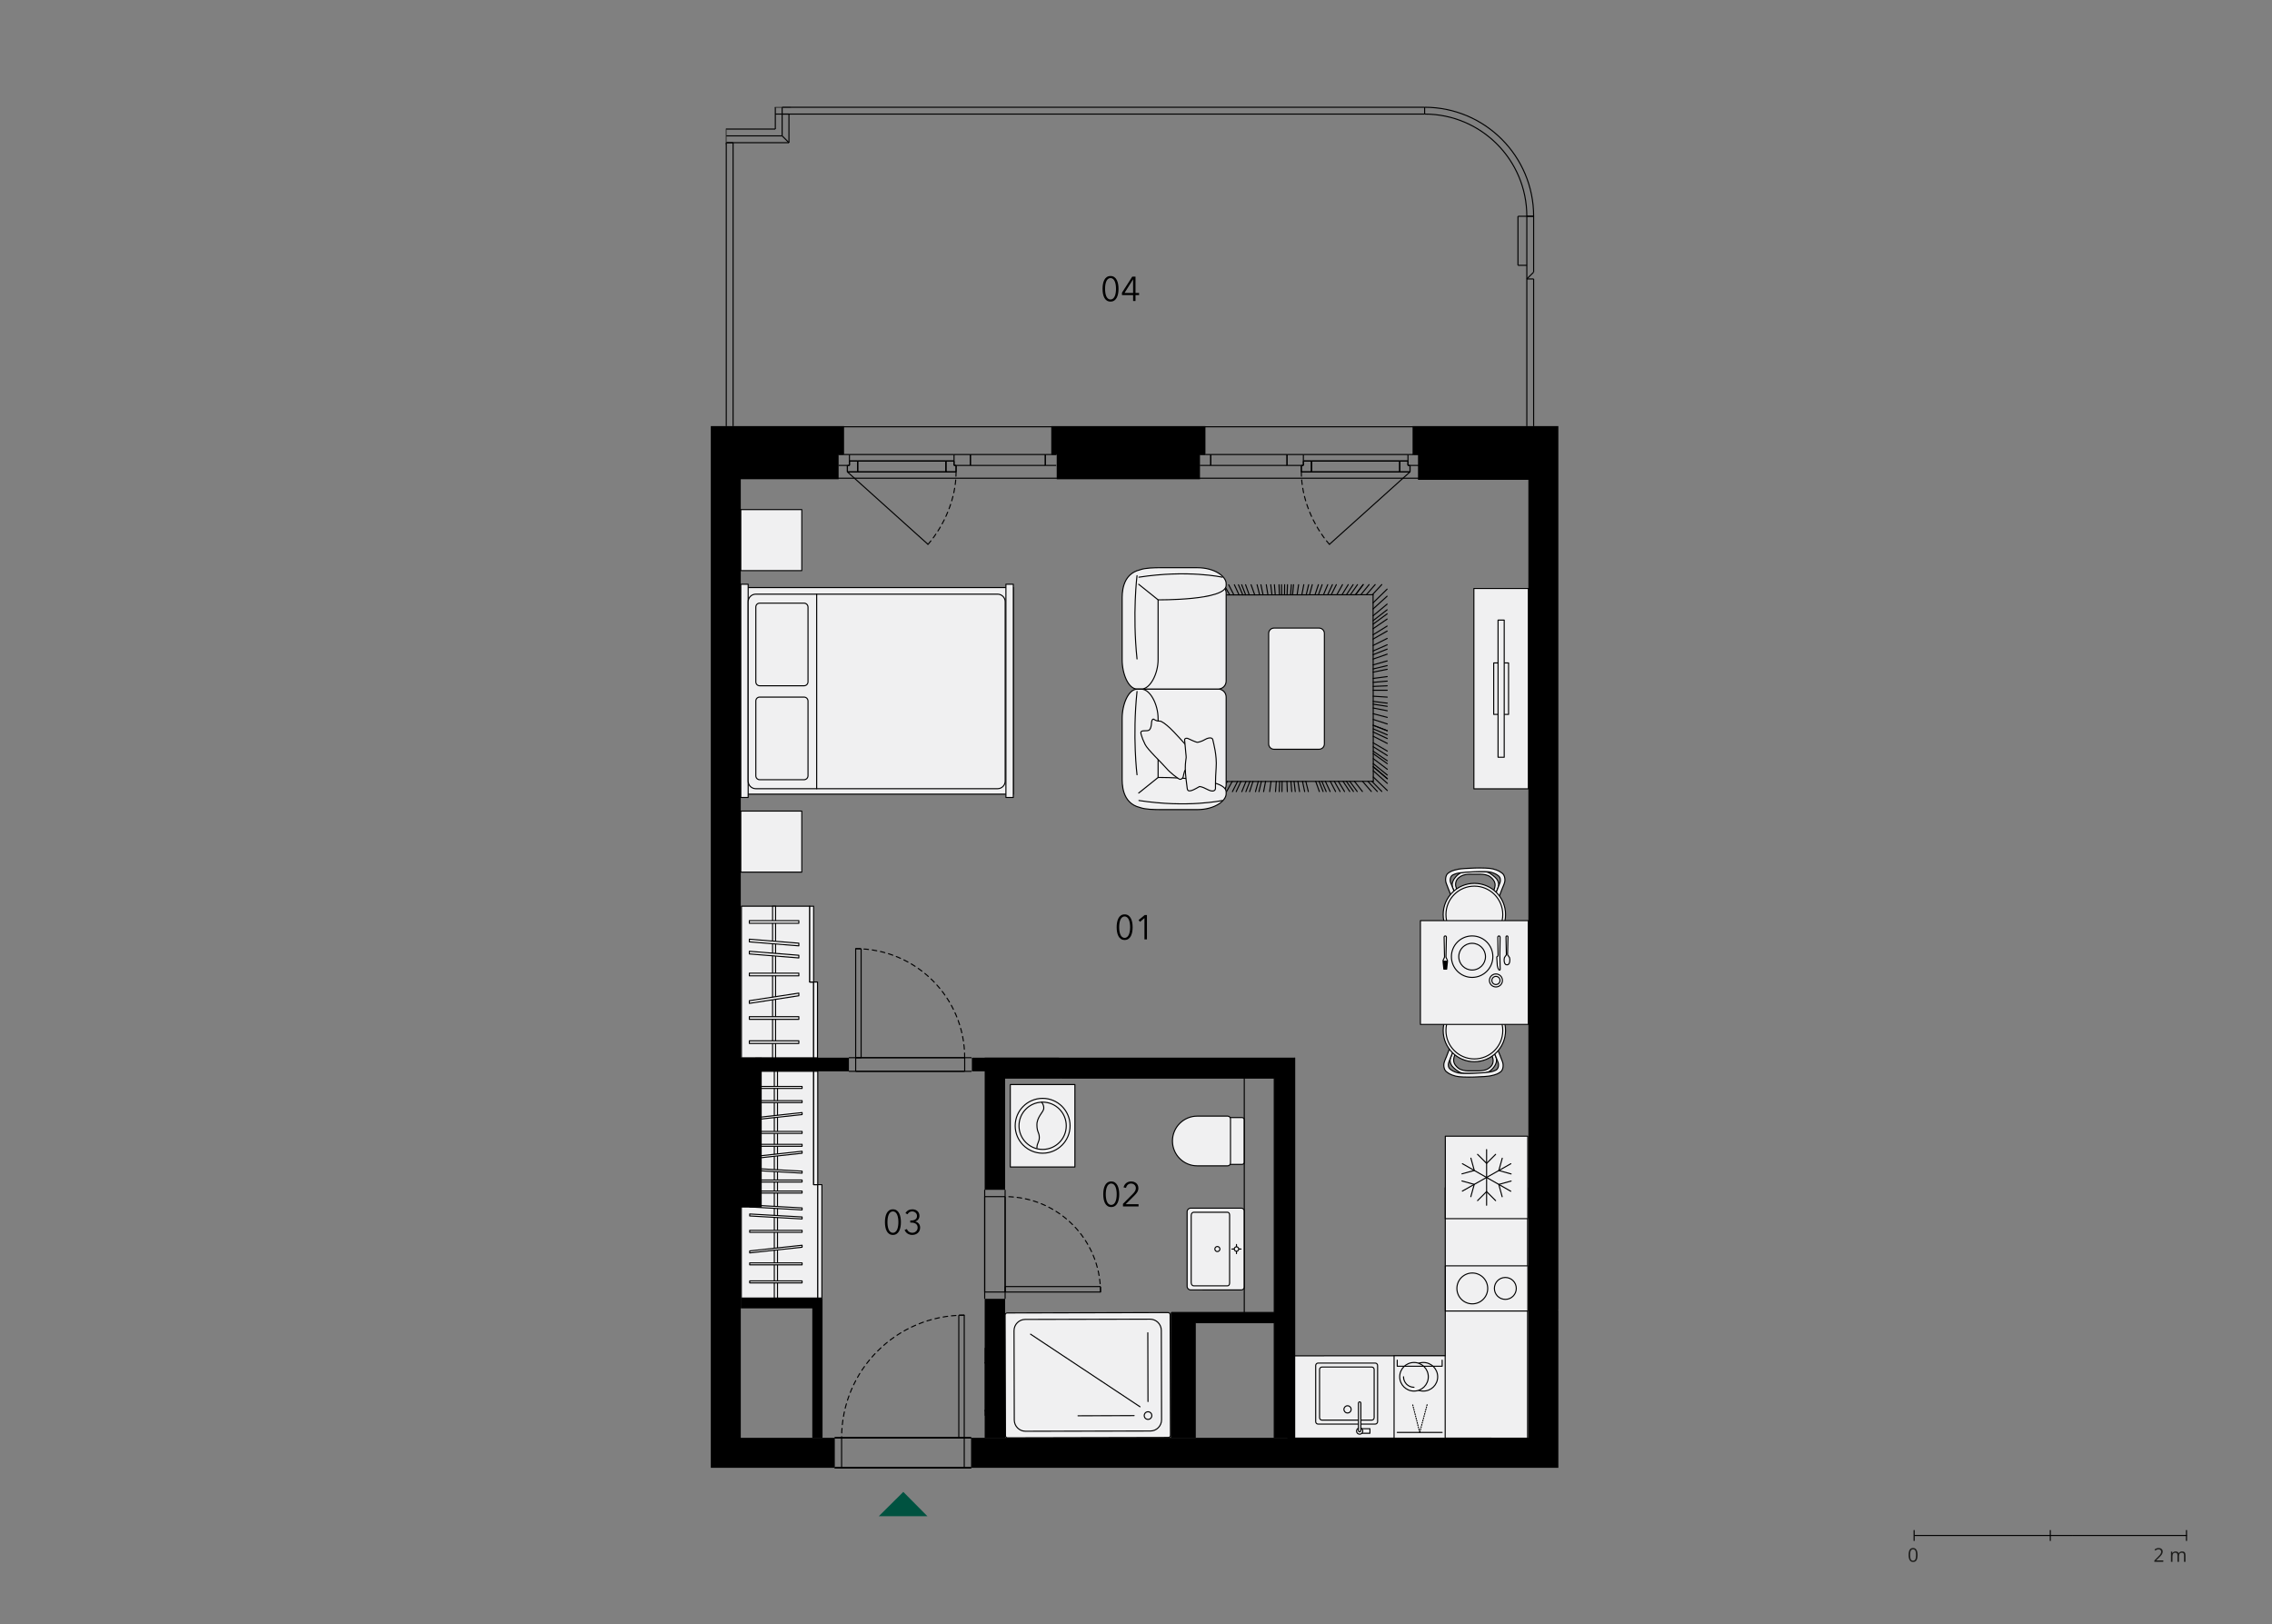 <?xml version="1.0" encoding="utf-8"?>
<!-- Generator: Adobe Illustrator 28.1.0, SVG Export Plug-In . SVG Version: 6.00 Build 0)  -->
<!DOCTYPE svg PUBLIC "-//W3C//DTD SVG 1.1//EN" "http://www.w3.org/Graphics/SVG/1.1/DTD/svg11.dtd">
<svg version="1.1" id="_x31_82" xmlns:x="http://ns.adobe.com/Extensibility/1.0/" xmlns:i="http://ns.adobe.com/AdobeIllustrator/10.0/" xmlns:graph="http://ns.adobe.com/Graphs/1.0/"
	 xmlns="http://www.w3.org/2000/svg" xmlns:xlink="http://www.w3.org/1999/xlink" x="0px" y="0px" width="1070px" height="765px"
	 viewBox="0 0 1070 765" style="enable-background:new 0 0 1070 765;" xml:space="preserve">
<rect x="0" y="0" width="1070" height="765" fill="#808080" stroke="none"/>
<style type="text/css">
	.st0{fill:#F0F0F1;}
	.st1{fill:none;stroke:#000000;stroke-width:0.5;stroke-linecap:round;stroke-linejoin:round;stroke-miterlimit:10;}
	.st2{fill:#F0EFF0;}
	
		.st3{fill:none;stroke:#000000;stroke-width:0.5;stroke-linecap:round;stroke-linejoin:round;stroke-miterlimit:10;stroke-dasharray:0.357,0.713;}
	.st4{fill:none;stroke:#000000;stroke-width:0.5;stroke-miterlimit:10;}
	.st5{fill-rule:evenodd;clip-rule:evenodd;}
	
		.st6{fill:none;stroke:#000000;stroke-width:0.5;stroke-linecap:round;stroke-linejoin:round;stroke-miterlimit:10;stroke-dasharray:2.139,1.783;}
	.st7{fill:#005240;}
	.st8{fill:none;stroke:#1D1D1B;stroke-width:0.35;}
	.st9{fill:none;stroke:#000000;stroke-width:0.5;}
	.st10{fill:#1D1D1B;}
</style>
<g>
	<path class="st0" d="M473.365,619.325l0.167,56.858c0,0.538,0.436,0.968,0.976,0.968l75.757-0.166
		c0.538-0.007,0.968-0.445,0.968-0.976l-0.166-56.858c0-0.54-0.437-0.976-0.976-0.976l-75.758,0.173
		C473.795,618.349,473.365,618.786,473.365,619.325"/>
	<path class="st1" d="M473.365,619.325l0.167,56.858c0,0.538,0.436,0.968,0.976,0.968l75.757-0.166
		c0.538-0.007,0.968-0.445,0.968-0.976l-0.166-56.858c0-0.54-0.437-0.976-0.976-0.976l-75.758,0.173
		C473.795,618.349,473.365,618.786,473.365,619.325z"/>
	<path class="st0" d="M477.56,626.697l0.115,42.086c0.013,2.92,2.387,5.281,5.308,5.274l58.783-0.115
		c2.92-0.005,5.281-2.38,5.276-5.301l-0.122-42.091c-0.007-2.92-2.381-5.281-5.308-5.276l-58.775,0.117
		C479.914,621.396,477.553,623.77,477.56,626.697"/>
	<path class="st1" d="M477.56,626.697l0.115,42.086c0.013,2.92,2.387,5.281,5.308,5.274l58.783-0.115
		c2.92-0.005,5.281-2.38,5.276-5.301l-0.122-42.091c-0.007-2.92-2.381-5.281-5.308-5.276l-58.775,0.117
		C479.914,621.396,477.553,623.77,477.56,626.697z"/>
	<path class="st0" d="M540.67,668.472c0.988,0,1.791-0.808,1.784-1.804c0-0.988-0.808-1.791-1.796-1.791
		c-0.988,0.007-1.784,0.815-1.784,1.804C538.879,667.676,539.682,668.472,540.67,668.472"/>
	<path class="st1" d="M540.67,668.472c0.988,0,1.791-0.808,1.784-1.804c0-0.988-0.808-1.791-1.796-1.791
		c-0.988,0.007-1.784,0.815-1.784,1.804C538.879,667.676,539.682,668.472,540.67,668.472z"/>
	<line class="st1" x1="534.109" y1="666.697" x2="507.701" y2="666.78"/>
	<line class="st1" x1="540.643" y1="660.068" x2="540.56" y2="627.673"/>
	<line class="st1" x1="536.897" y1="662.536" x2="485.34" y2="628.338"/>
	<path class="st0" d="M560.744,607.497c-0.923,0-1.669-0.751-1.669-1.669v-35.167c0-0.918,0.745-1.669,1.669-1.669h23.873
		c0.776,0,1.411,0.635,1.411,1.411v35.681c0,0.783-0.635,1.411-1.411,1.411H560.744z"/>
	<path class="st1" d="M560.744,607.497c-0.923,0-1.669-0.751-1.669-1.669v-35.167c0-0.918,0.745-1.669,1.669-1.669h23.873
		c0.776,0,1.411,0.635,1.411,1.411v35.681c0,0.783-0.635,1.411-1.411,1.411H560.744z"/>
	<path class="st0" d="M562.118,605.571c-0.616,0-1.123-0.673-1.123-1.501v-31.651c0-0.828,0.508-1.501,1.123-1.501h16.024
		c0.52,0,0.943,0.571,0.943,1.271v32.112c0,0.7-0.423,1.271-0.943,1.271H562.118z"/>
	<path class="st1" d="M562.118,605.571c-0.616,0-1.123-0.673-1.123-1.501v-31.651c0-0.828,0.508-1.501,1.123-1.501h16.024
		c0.52,0,0.943,0.571,0.943,1.271v32.112c0,0.7-0.423,1.271-0.943,1.271H562.118z"/>
	<path class="st0" d="M574.515,588.244c0,0.661-0.533,1.193-1.193,1.193s-1.193-0.533-1.193-1.193c0-0.661,0.533-1.193,1.193-1.193
		S574.515,587.584,574.515,588.244"/>
	<path class="st1" d="M574.515,588.244c0,0.661-0.533,1.193-1.193,1.193s-1.193-0.533-1.193-1.193c0-0.661,0.533-1.193,1.193-1.193
		S574.515,587.584,574.515,588.244z"/>
	<line class="st1" x1="582.32" y1="586.093" x2="582.32" y2="590.398"/>
	<line class="st1" x1="584.472" y1="588.244" x2="580.166" y2="588.244"/>
	<path class="st0" d="M583.37,588.244c0,0.578-0.468,1.053-1.053,1.053c-0.578,0-1.046-0.475-1.046-1.053
		c0-0.578,0.468-1.053,1.046-1.053C582.902,587.191,583.37,587.667,583.37,588.244"/>
	<path class="st1" d="M583.37,588.244c0,0.578-0.468,1.053-1.053,1.053c-0.578,0-1.046-0.475-1.046-1.053
		c0-0.578,0.468-1.053,1.046-1.053C582.902,587.191,583.37,587.667,583.37,588.244z"/>
	<path class="st0" d="M584.933,548.38h-5.326c-0.603,0-1.091-0.488-1.091-1.091V527.42c0-0.603,0.488-1.091,1.091-1.091h5.326
		c0.603,0,1.091,0.488,1.091,1.091v19.868C586.024,547.892,585.536,548.38,584.933,548.38"/>
	<path class="st1" d="M584.933,548.38h-5.326c-0.603,0-1.091-0.488-1.091-1.091V527.42c0-0.603,0.488-1.091,1.091-1.091h5.326
		c0.603,0,1.091,0.488,1.091,1.091v19.868C586.024,547.892,585.536,548.38,584.933,548.38z"/>
	<path class="st0" d="M563.871,549.061h14.285c0.745,0,1.348-0.603,1.348-1.348v-20.722c0-0.743-0.603-1.346-1.348-1.346h-14.285
		c-6.469,0-11.705,5.242-11.705,11.711C552.166,543.818,557.402,549.061,563.871,549.061"/>
	<path class="st1" d="M563.871,549.061h14.285c0.745,0,1.348-0.603,1.348-1.348v-20.722c0-0.743-0.603-1.346-1.348-1.346h-14.285
		c-6.469,0-11.705,5.242-11.705,11.711C552.166,543.818,557.402,549.061,563.871,549.061z"/>
	<rect x="475.801" y="510.777" class="st0" width="30.425" height="38.831"/>
	<rect x="475.801" y="510.777" class="st1" width="30.425" height="38.831"/>
	<path class="st0" d="M491.027,543.116c-7.137,0-12.924-5.782-12.924-12.924c0-7.137,5.787-12.919,12.924-12.919
		c7.137,0,12.924,5.782,12.924,12.919C503.951,537.334,498.164,543.116,491.027,543.116"/>
	<path class="st1" d="M491.027,543.116c-7.137,0-12.924-5.782-12.924-12.924c0-7.137,5.787-12.919,12.924-12.919
		c7.137,0,12.924,5.782,12.924,12.919C503.951,537.334,498.164,543.116,491.027,543.116z"/>
	<path class="st0" d="M491.027,541.324c-6.149,0-11.128-4.979-11.128-11.128c0-6.001,4.743-10.89,10.685-11.122
		c0.148-0.005,0.295-0.013,0.443-0.013c6.147,0,11.128,4.986,11.128,11.135S497.174,541.324,491.027,541.324"/>
	<path class="st1" d="M491.027,541.324c-6.149,0-11.128-4.979-11.128-11.128c0-6.001,4.743-10.89,10.685-11.122
		c0.148-0.005,0.295-0.013,0.443-0.013c6.147,0,11.128,4.986,11.128,11.135S497.174,541.324,491.027,541.324z"/>
	<path class="st1" d="M488.331,540.693c0.025-2.56,1.156-2.689,1.129-5.071c-0.025-2.38-1.103-2.354-1.129-5.884
		c-0.025-3.535,2.972-6.019,3.177-7.425c0,0,0.418-1.386-0.925-3.24"/>
	<line class="st1" x1="653.364" y1="366.674" x2="646.747" y2="361.065"/>
	<line class="st1" x1="653.367" y1="368.921" x2="646.75" y2="363.012"/>
	<line class="st1" x1="653.365" y1="366.781" x2="646.748" y2="361.16"/>
	<line class="st1" x1="653.362" y1="365.018" x2="646.745" y2="359.634"/>
	<line class="st1" x1="653.359" y1="362.306" x2="646.749" y2="357.288"/>
	<line class="st1" x1="641.686" y1="367.983" x2="645.839" y2="372.758"/>
	<line class="st1" x1="644.211" y1="367.98" x2="648.647" y2="372.748"/>
	<line class="st1" x1="646.106" y1="367.977" x2="650.759" y2="372.746"/>
	<line class="st1" x1="646.757" y1="365.938" x2="653.373" y2="372.304"/>
	<line class="st1" x1="622.536" y1="368.007" x2="624.564" y2="372.782"/>
	<line class="st1" x1="624.203" y1="368.005" x2="626.41" y2="372.781"/>
	<line class="st1" x1="626.524" y1="368.002" x2="628.988" y2="372.777"/>
	<line class="st1" x1="628.418" y1="368" x2="631.1" y2="372.775"/>
	<line class="st1" x1="630.311" y1="367.997" x2="633.206" y2="372.773"/>
	<line class="st1" x1="632.521" y1="367.995" x2="635.658" y2="372.77"/>
	<line class="st1" x1="634.105" y1="367.993" x2="637.417" y2="372.768"/>
	<line class="st1" x1="635.683" y1="367.99" x2="639.174" y2="372.766"/>
	<line class="st1" x1="637.893" y1="367.988" x2="641.628" y2="372.763"/>
	<line class="st1" x1="653.336" y1="344.136" x2="646.726" y2="341.569"/>
	<line class="st1" x1="653.338" y1="346.089" x2="646.729" y2="343.26"/>
	<line class="st1" x1="653.35" y1="355.829" x2="646.741" y2="351.684"/>
	<line class="st1" x1="653.348" y1="353.715" x2="646.738" y2="349.859"/>
	<line class="st1" x1="653.343" y1="350.12" x2="646.734" y2="346.745"/>
	<line class="st1" x1="653.34" y1="347.816" x2="646.731" y2="344.754"/>
	<line class="st1" x1="653.336" y1="344.147" x2="646.726" y2="341.58"/>
	<line class="st1" x1="653.316" y1="328.311" x2="646.706" y2="327.881"/>
	<line class="st1" x1="653.32" y1="331.155" x2="646.71" y2="330.339"/>
	<line class="st1" x1="653.321" y1="332.649" x2="646.711" y2="331.636"/>
	<line class="st1" x1="653.324" y1="334.734" x2="646.714" y2="333.438"/>
	<line class="st1" x1="653.328" y1="337.848" x2="646.718" y2="336.134"/>
	<line class="st1" x1="653.332" y1="340.959" x2="646.722" y2="338.822"/>
	<line class="st1" x1="653.354" y1="358.291" x2="646.744" y2="353.818"/>
	<line class="st1" x1="653.356" y1="359.639" x2="646.746" y2="354.981"/>
	<line class="st1" x1="619.646" y1="368.011" x2="621.347" y2="372.786"/>
	<line class="st1" x1="607.955" y1="368.026" x2="608.353" y2="372.801"/>
	<line class="st1" x1="609.439" y1="368.024" x2="610.004" y2="372.799"/>
	<line class="st1" x1="611.25" y1="368.021" x2="612.02" y2="372.797"/>
	<line class="st1" x1="613.426" y1="368.019" x2="614.434" y2="372.794"/>
	<line class="st1" x1="614.983" y1="368.017" x2="616.164" y2="372.792"/>
	<line class="st1" x1="606.077" y1="368.028" x2="606.27" y2="372.804"/>
	<line class="st1" x1="602.644" y1="368.032" x2="602.451" y2="372.807"/>
	<line class="st1" x1="598.584" y1="368.037" x2="597.942" y2="372.812"/>
	<line class="st1" x1="594.049" y1="368.043" x2="592.901" y2="372.824"/>
	<line class="st1" x1="592.576" y1="368.045" x2="591.267" y2="372.826"/>
	<line class="st1" x1="601.071" y1="368.034" x2="600.706" y2="372.809"/>
	<line class="st1" x1="596.021" y1="368.041" x2="595.097" y2="372.821"/>
	<line class="st1" x1="603.801" y1="368.031" x2="603.743" y2="372.806"/>
	<line class="st1" x1="621.24" y1="368.009" x2="623.121" y2="372.784"/>
	<line class="st1" x1="653.304" y1="318.642" x2="646.699" y2="319.515"/>
	<line class="st1" x1="653.312" y1="325.072" x2="646.702" y2="325.079"/>
	<line class="st1" x1="653.295" y1="311.258" x2="646.69" y2="313.132"/>
	<line class="st1" x1="653.297" y1="313.468" x2="646.693" y2="315.041"/>
	<line class="st1" x1="653.309" y1="322.984" x2="646.705" y2="323.274"/>
	<line class="st1" x1="653.299" y1="315.213" x2="646.695" y2="316.554"/>
	<line class="st1" x1="653.306" y1="320.771" x2="646.702" y2="321.361"/>
	<line class="st1" x1="653.288" y1="305.707" x2="646.683" y2="308.331"/>
	<line class="st1" x1="653.273" y1="294.848" x2="646.669" y2="298.936"/>
	<line class="st1" x1="653.277" y1="297.201" x2="646.672" y2="300.969"/>
	<line class="st1" x1="653.281" y1="300.673" x2="646.677" y2="303.978"/>
	<line class="st1" x1="653.285" y1="303.677" x2="646.681" y2="306.571"/>
	<line class="st1" x1="653.29" y1="308.087" x2="646.686" y2="310.391"/>
	<line class="st1" x1="653.256" y1="280.786" x2="646.659" y2="286.775"/>
	<line class="st1" x1="653.261" y1="284.519" x2="646.664" y2="290"/>
	<line class="st1" x1="653.264" y1="287.183" x2="646.66" y2="292.304"/>
	<line class="st1" x1="653.266" y1="289.089" x2="646.662" y2="293.954"/>
	<line class="st1" x1="641.946" y1="275.322" x2="638.339" y2="280.103"/>
	<line class="st1" x1="647.634" y1="275.315" x2="643.481" y2="280.096"/>
	<line class="st1" x1="653.252" y1="277.469" x2="646.655" y2="283.899"/>
	<line class="st1" x1="642.013" y1="275.322" x2="638.4" y2="280.103"/>
	<line class="st1" x1="644.77" y1="275.319" x2="640.895" y2="280.1"/>
	<line class="st1" x1="650.757" y1="275.311" x2="646.297" y2="280.092"/>
	<line class="st1" x1="625.299" y1="275.343" x2="623.29" y2="280.124"/>
	<line class="st1" x1="632.255" y1="275.334" x2="629.573" y2="280.115"/>
	<line class="st1" x1="627.497" y1="275.341" x2="625.271" y2="280.122"/>
	<line class="st1" x1="629.347" y1="275.338" x2="626.948" y2="280.119"/>
	<line class="st1" x1="634.952" y1="275.331" x2="632.02" y2="280.112"/>
	<line class="st1" x1="637.256" y1="275.329" x2="634.098" y2="280.11"/>
	<line class="st1" x1="639.31" y1="275.326" x2="635.953" y2="280.107"/>
	<line class="st1" x1="653.27" y1="291.555" x2="646.665" y2="296.085"/>
	<line class="st1" x1="618.017" y1="275.352" x2="616.708" y2="280.133"/>
	<line class="st1" x1="620.902" y1="275.349" x2="619.311" y2="280.13"/>
	<line class="st1" x1="606.342" y1="275.368" x2="606.15" y2="280.143"/>
	<line class="st1" x1="609.194" y1="275.364" x2="608.732" y2="280.139"/>
	<line class="st1" x1="611.571" y1="275.361" x2="610.878" y2="280.136"/>
	<line class="st1" x1="616.311" y1="275.355" x2="615.163" y2="280.136"/>
	<line class="st1" x1="608.165" y1="275.365" x2="607.799" y2="280.141"/>
	<line class="st1" x1="614.024" y1="275.358" x2="613.093" y2="280.138"/>
	<line class="st1" x1="600.179" y1="275.375" x2="600.577" y2="280.151"/>
	<line class="st1" x1="603.524" y1="275.371" x2="603.601" y2="280.146"/>
	<line class="st1" x1="598.462" y1="275.377" x2="599.028" y2="280.153"/>
	<line class="st1" x1="596.358" y1="275.38" x2="597.121" y2="280.156"/>
	<line class="st1" x1="593.832" y1="275.383" x2="594.84" y2="280.159"/>
	<line class="st1" x1="592.027" y1="275.386" x2="593.215" y2="280.161"/>
	<line class="st1" x1="602.355" y1="275.373" x2="602.548" y2="280.148"/>
	<line class="st1" x1="604.997" y1="275.369" x2="604.939" y2="280.145"/>
	<line class="st1" x1="622.663" y1="275.347" x2="620.911" y2="280.128"/>
	<line class="st1" x1="646.759" y1="367.977" x2="646.649" y2="280.09"/>
	<line class="st1" x1="586.789" y1="368.053" x2="584.832" y2="372.833"/>
	<line class="st1" x1="580.304" y1="368.06" x2="577.627" y2="372.841"/>
	<line class="st1" x1="584.408" y1="368.055" x2="582.186" y2="372.836"/>
	<line class="st1" x1="582.812" y1="368.057" x2="580.413" y2="372.838"/>
	<line class="st1" x1="577.983" y1="368.064" x2="575.044" y2="372.844"/>
	<line class="st1" x1="588.605" y1="368.05" x2="586.751" y2="372.831"/>
	<line class="st1" x1="567.046" y1="368.078" x2="562.893" y2="372.858"/>
	<line class="st1" x1="569.516" y1="368.075" x2="565.633" y2="372.855"/>
	<line class="st1" x1="564.36" y1="368.08" x2="559.9" y2="372.861"/>
	<line class="st1" x1="575.995" y1="368.066" x2="572.831" y2="372.847"/>
	<line class="st1" x1="574.223" y1="368.068" x2="570.866" y2="372.849"/>
	<line class="st1" x1="558.704" y1="340.144" x2="552.1" y2="342.313"/>
	<line class="st1" x1="558.691" y1="330.306" x2="552.087" y2="331.057"/>
	<line class="st1" x1="558.686" y1="326.176" x2="552.082" y2="326.323"/>
	<line class="st1" x1="558.689" y1="328.333" x2="552.084" y2="328.796"/>
	<line class="st1" x1="558.7" y1="336.964" x2="552.095" y2="338.677"/>
	<line class="st1" x1="558.695" y1="333.069" x2="552.091" y2="334.218"/>
	<line class="st1" x1="558.696" y1="334.388" x2="552.092" y2="335.73"/>
	<line class="st1" x1="558.702" y1="338.784" x2="552.098" y2="340.761"/>
	<line class="st1" x1="561.929" y1="368.083" x2="557.206" y2="372.864"/>
	<line class="st1" x1="560.295" y1="368.085" x2="555.392" y2="372.866"/>
	<line class="st1" x1="558.739" y1="367.517" x2="552.975" y2="372.87"/>
	<line class="st1" x1="558.736" y1="365.579" x2="552.139" y2="371.433"/>
	<line class="st1" x1="558.733" y1="363.022" x2="552.136" y2="368.503"/>
	<line class="st1" x1="558.73" y1="360.536" x2="552.125" y2="365.657"/>
	<line class="st1" x1="558.727" y1="358.759" x2="552.123" y2="363.624"/>
	<line class="st1" x1="558.725" y1="356.458" x2="552.12" y2="360.989"/>
	<line class="st1" x1="558.721" y1="353.387" x2="552.117" y2="357.474"/>
	<line class="st1" x1="558.718" y1="351.191" x2="552.113" y2="354.959"/>
	<line class="st1" x1="558.712" y1="347.002" x2="552.108" y2="350.167"/>
	<line class="st1" x1="558.715" y1="349.075" x2="552.111" y2="352.54"/>
	<line class="st1" x1="558.711" y1="345.809" x2="552.107" y2="348.799"/>
	<line class="st1" x1="558.709" y1="343.95" x2="552.104" y2="346.672"/>
	<line class="st1" x1="558.707" y1="342.742" x2="552.103" y2="345.29"/>
	<line class="st1" x1="586.617" y1="275.392" x2="588.323" y2="280.168"/>
	<line class="st1" x1="583.26" y1="275.397" x2="585.289" y2="280.172"/>
	<line class="st1" x1="581.328" y1="275.399" x2="583.535" y2="280.174"/>
	<line class="st1" x1="578.642" y1="275.402" x2="581.106" y2="280.178"/>
	<line class="st1" x1="576.443" y1="275.405" x2="579.125" y2="280.181"/>
	<line class="st1" x1="574.244" y1="275.408" x2="577.139" y2="280.184"/>
	<line class="st1" x1="584.767" y1="275.395" x2="586.648" y2="280.17"/>
	<line class="st1" x1="563.396" y1="275.422" x2="567.136" y2="280.197"/>
	<line class="st1" x1="561.054" y1="275.425" x2="565.206" y2="280.2"/>
	<line class="st1" x1="569.848" y1="275.413" x2="573.16" y2="280.189"/>
	<line class="st1" x1="568.014" y1="275.416" x2="571.505" y2="280.191"/>
	<line class="st1" x1="565.451" y1="275.419" x2="569.186" y2="280.195"/>
	<line class="st1" x1="558.118" y1="275.428" x2="562.559" y2="280.197"/>
	<line class="st1" x1="571.681" y1="275.411" x2="574.813" y2="280.187"/>
	<line class="st1" x1="558.664" y1="308.766" x2="552.055" y2="306.399"/>
	<line class="st1" x1="558.635" y1="285.604" x2="552.018" y2="279.886"/>
	<line class="st1" x1="555.92" y1="275.431" x2="560.573" y2="280.2"/>
	<line class="st1" x1="552.713" y1="275.435" x2="558.63" y2="281.127"/>
	<line class="st1" x1="558.633" y1="284.285" x2="552.017" y2="278.375"/>
	<line class="st1" x1="558.638" y1="287.926" x2="552.021" y2="282.542"/>
	<line class="st1" x1="558.641" y1="290.456" x2="552.024" y2="285.437"/>
	<line class="st1" x1="558.643" y1="292.014" x2="552.033" y2="287.221"/>
	<line class="st1" x1="558.646" y1="294.365" x2="552.037" y2="289.912"/>
	<line class="st1" x1="558.649" y1="296.498" x2="552.039" y2="292.353"/>
	<line class="st1" x1="558.653" y1="299.352" x2="552.043" y2="295.624"/>
	<line class="st1" x1="558.658" y1="303.973" x2="552.049" y2="300.911"/>
	<line class="st1" x1="558.655" y1="301.17" x2="552.045" y2="297.705"/>
	<line class="st1" x1="558.662" y1="306.67" x2="552.052" y2="304.001"/>
	<line class="st1" x1="558.68" y1="321.192" x2="552.07" y2="320.621"/>
	<line class="st1" x1="558.682" y1="323.161" x2="552.073" y2="322.879"/>
	<line class="st1" x1="558.678" y1="319.516" x2="552.068" y2="318.7"/>
	<line class="st1" x1="558.676" y1="318.122" x2="552.066" y2="317.109"/>
	<line class="st1" x1="558.671" y1="314.263" x2="552.062" y2="312.692"/>
	<line class="st1" x1="558.667" y1="310.987" x2="552.057" y2="308.94"/>
	<line class="st1" x1="558.684" y1="324.722" x2="552.074" y2="324.665"/>
	<line class="st1" x1="558.674" y1="316.53" x2="552.064" y2="315.284"/>
	<line class="st1" x1="558.628" y1="280.204" x2="558.738" y2="368.084"/>
	<line class="st1" x1="589.203" y1="275.389" x2="590.909" y2="280.165"/>
	<line class="st1" x1="590.09" y1="368.048" x2="588.498" y2="372.829"/>
	<line class="st1" x1="558.739" y1="368.087" x2="646.761" y2="367.977"/>
	<line class="st1" x1="646.648" y1="280.094" x2="558.626" y2="280.203"/>
	<path class="st0" d="M597.484,350.35v-52.038c0-1.393,1.129-2.516,2.516-2.516h21.195c1.393,0,2.524,1.123,2.524,2.516v52.038
		c0,1.393-1.13,2.516-2.524,2.516H600C598.612,352.867,597.484,351.744,597.484,350.35"/>
	<path class="st1" d="M597.484,350.35v-52.038c0-1.393,1.129-2.516,2.516-2.516h21.195c1.393,0,2.524,1.123,2.524,2.516v52.038
		c0,1.393-1.13,2.516-2.524,2.516H600C598.612,352.867,597.484,351.744,597.484,350.35z"/>
	<rect x="694.125" y="277.155" class="st0" width="25.67" height="94.354"/>
	<rect x="694.124" y="277.155" class="st1" width="25.67" height="94.354"/>
	<rect x="703.463" y="312.212" class="st0" width="6.995" height="24.239"/>
	<rect x="703.462" y="312.213" class="st1" width="6.995" height="24.239"/>
	<rect x="705.508" y="292.036" class="st0" width="2.902" height="64.591"/>
	<rect x="705.508" y="292.036" class="st1" width="2.902" height="64.591"/>
	<path class="st0" d="M577.458,369.648v-41.366c0-2.086-1.688-3.775-3.767-3.775h-37.278c-2.079,0-3.767,1.688-3.767,3.775v41.366
		c0,2.079,1.688,3.767,3.767,3.767h37.278C575.769,373.415,577.458,371.727,577.458,369.648"/>
	<path class="st1" d="M577.458,369.648v-41.366c0-2.086-1.688-3.775-3.767-3.775h-37.278c-2.079,0-3.767,1.688-3.767,3.775v41.366
		c0,2.079,1.688,3.767,3.767,3.767h37.278C575.769,373.415,577.458,371.727,577.458,369.648z"/>
	<path class="st0" d="M577.458,279.255v41.483c0,2.084-1.688,3.773-3.767,3.773h-37.278c-2.079,0-3.767-1.688-3.767-3.773v-41.483
		c0-2.079,1.688-3.767,3.767-3.767h37.278C575.769,275.487,577.458,277.176,577.458,279.255"/>
	<path class="st1" d="M577.458,279.255v41.483c0,2.084-1.688,3.773-3.767,3.773h-37.278c-2.079,0-3.767-1.688-3.767-3.773v-41.483
		c0-2.079,1.688-3.767,3.767-3.767h37.278C575.769,275.487,577.458,277.176,577.458,279.255z"/>
	<path class="st0" d="M528.474,310.681v-28.154c0-2.727-0.308-12.121,8.464-14.182c2.349-0.891,6.732-0.981,9.524-0.981h17.341
		c8.444,0,13.655,4.248,13.655,7.45v0.88c0,7.168-32.054,6.802-32.054,6.802v28.184c0,6.7-3.76,13.829-7.798,13.829h-2.099
		C531.471,324.511,528.474,317.496,528.474,310.681"/>
	<path class="st1" d="M528.474,310.681v-28.154c0-2.727-0.308-12.121,8.464-14.182c2.349-0.891,6.732-0.981,9.524-0.981h17.341
		c8.444,0,13.655,4.248,13.655,7.45v0.88c0,7.168-32.054,6.802-32.054,6.802v28.184c0,6.7-3.76,13.829-7.798,13.829h-2.099
		C531.471,324.511,528.474,317.496,528.474,310.681z"/>
	<line class="st1" x1="536.269" y1="275.171" x2="545.247" y2="282.371"/>
	<path class="st0" d="M528.474,338.405v27.729c0,2.729-0.308,12.123,8.464,14.182c2.349,0.893,6.732,0.977,9.524,0.977h17.341
		c8.444,0,13.655-4.25,13.655-7.445v-0.886c0-7.169-32.054-6.802-32.054-6.802v-27.756c0-6.7-3.76-13.829-7.798-13.829h-2.099
		C531.471,324.575,528.474,331.59,528.474,338.405"/>
	<path class="st1" d="M528.474,338.405v27.729c0,2.729-0.308,12.123,8.464,14.182c2.349,0.893,6.732,0.977,9.524,0.977h17.341
		c8.444,0,13.655-4.25,13.655-7.445v-0.886c0-7.169-32.054-6.802-32.054-6.802v-27.756c0-6.7-3.76-13.829-7.798-13.829h-2.099
		C531.471,324.575,528.474,331.59,528.474,338.405z"/>
	<line class="st1" x1="536.269" y1="373.489" x2="545.247" y2="366.289"/>
	<path class="st1" d="M535.483,271.112c0,0-2.234,17.827,0,39.229"/>
	<path class="st1" d="M575.611,271.826c0,0-16.166-3.548-39.229,0"/>
	<path class="st1" d="M535.483,364.882c0,0-2.234-17.827,0-39.229"/>
	<path class="st1" d="M575.611,377.003c0,0-16.166,3.55-39.229,0"/>
	<path class="st2" d="M559.69,361.763c-0.16,0.16-0.835,0.257-1.469,0.911c-0.635,0.655-0.88,3.062-1.073,3.415
		c-0.185,0.353-0.968,1.348-1.894,0.758c-0.916-0.598-3.78-2.516-5.999-5.083c-2.214-2.567-8.888-8.861-9.972-11.185
		c-1.078-2.329-1.298-2.812-1.618-3.947c-0.328-1.136-0.936-2.322,0.751-2.432c1.681-0.108,2.452,0.077,3.029-0.596
		c0.571-0.675,0.815-1.996,0.866-3.242c0.058-1.246,0.623-2.002,1.193-1.566c0.565,0.43,1.593,0.893,2.594,0.81
		c1.001-0.085,3.105,1.624,4.864,3.24c1.759,1.624,7.457,7.758,8.728,9.569C560.961,354.223,559.69,361.763,559.69,361.763"/>
	<path class="st1" d="M559.69,361.763c-0.16,0.16-0.835,0.257-1.469,0.911c-0.635,0.655-0.88,3.062-1.073,3.415
		c-0.185,0.353-0.968,1.348-1.894,0.758c-0.916-0.598-3.78-2.516-5.999-5.083c-2.214-2.567-8.888-8.861-9.972-11.185
		c-1.078-2.329-1.298-2.812-1.618-3.947c-0.328-1.136-0.936-2.322,0.751-2.432c1.681-0.108,2.452,0.077,3.029-0.596
		c0.571-0.675,0.815-1.996,0.866-3.242c0.058-1.246,0.623-2.002,1.193-1.566c0.565,0.43,1.593,0.893,2.594,0.81
		c1.001-0.085,3.105,1.624,4.864,3.24c1.759,1.624,7.457,7.758,8.728,9.569C560.961,354.223,559.69,361.763,559.69,361.763z"/>
	<path class="st2" d="M564.944,370.412c0,0-2.83,1.649-3.607,1.836c-0.783,0.193-2.027,0.706-2.214-0.918
		c-0.193-1.616-0.918-6.539-0.918-9.459c0-2.92,0.405-4.428,0.43-5.134c0.027-0.7-0.403-3.73-0.43-4.916
		c-0.025-1.193-0.353-2.869-0.326-3.46c0.025-0.598,0.976-0.891,1.624-0.545c0.648,0.353,3.785,1.733,4.298,1.784
		c0.508,0.058,2.536-0.59,3.537-1.238c1.001-0.648,3.517-1.541,3.838,0.052c0.328,1.597,2.002,7.38,1.566,13.187
		c-0.43,5.814-0.245,8.703-0.322,9.787c-0.083,1.078-1.296,1.566-3.188,0.7C567.338,371.22,566.522,370.629,564.944,370.412"/>
	<path class="st1" d="M564.944,370.412c0,0-2.83,1.649-3.607,1.836c-0.783,0.193-2.027,0.706-2.214-0.918
		c-0.193-1.616-0.918-6.539-0.918-9.459c0-2.92,0.405-4.428,0.43-5.134c0.027-0.7-0.403-3.73-0.43-4.916
		c-0.025-1.193-0.353-2.869-0.326-3.46c0.025-0.598,0.976-0.891,1.624-0.545c0.648,0.353,3.785,1.733,4.298,1.784
		c0.508,0.058,2.536-0.59,3.537-1.238c1.001-0.648,3.517-1.541,3.838,0.052c0.328,1.597,2.002,7.38,1.566,13.187
		c-0.43,5.814-0.245,8.703-0.322,9.787c-0.083,1.078-1.296,1.566-3.188,0.7C567.338,371.22,566.522,370.629,564.944,370.412z"/>
	<rect x="348.868" y="276.718" class="st0" width="128.349" height="97.294"/>
	<rect x="348.869" y="276.718" class="st1" width="128.349" height="97.294"/>
	<rect x="348.868" y="275.152" class="st0" width="3.478" height="100.42"/>
	<rect x="348.869" y="275.152" class="st1" width="3.478" height="100.42"/>
	<rect x="473.738" y="275.152" class="st0" width="3.478" height="100.42"/>
	<rect x="473.738" y="275.152" class="st1" width="3.478" height="100.42"/>
	<path class="st0" d="M355.937,279.82h28.685v91.622h-28.685c-1.984,0-3.595-1.604-3.595-3.595v-84.433
		C352.342,281.431,353.953,279.82,355.937,279.82"/>
	<path class="st1" d="M355.937,279.82h28.685v91.622h-28.685c-1.984,0-3.595-1.604-3.595-3.595v-84.433
		C352.342,281.431,353.953,279.82,355.937,279.82z"/>
	<path class="st0" d="M357.768,284.058h20.894c1.033,0,1.874,0.841,1.874,1.881v35.154c0,1.033-0.841,1.874-1.874,1.874h-20.894
		c-1.001,0-1.809-0.808-1.809-1.809v-35.289C355.959,284.866,356.767,284.058,357.768,284.058"/>
	<path class="st1" d="M357.768,284.058h20.894c1.033,0,1.874,0.841,1.874,1.881v35.154c0,1.033-0.841,1.874-1.874,1.874h-20.894
		c-1.001,0-1.809-0.808-1.809-1.809v-35.289C355.959,284.866,356.767,284.058,357.768,284.058z"/>
	<path class="st0" d="M357.768,328.297h20.894c1.033,0,1.874,0.841,1.874,1.881v35.154c0,1.033-0.841,1.874-1.874,1.874h-20.894
		c-1.001,0-1.809-0.808-1.809-1.809v-35.289C355.959,329.105,356.767,328.297,357.768,328.297"/>
	<path class="st1" d="M357.768,328.297h20.894c1.033,0,1.874,0.841,1.874,1.881v35.154c0,1.033-0.841,1.874-1.874,1.874h-20.894
		c-1.001,0-1.809-0.808-1.809-1.809v-35.289C355.959,329.105,356.767,328.297,357.768,328.297z"/>
	<path class="st0" d="M469.819,279.82h-85.198v91.622h85.198c1.969,0,3.568-1.591,3.568-3.562v-84.492
		C473.387,281.418,471.788,279.82,469.819,279.82"/>
	<path class="st1" d="M469.819,279.82h-85.198v91.622h85.198c1.969,0,3.568-1.591,3.568-3.562v-84.492
		C473.387,281.418,471.788,279.82,469.819,279.82z"/>
	<rect x="348.861" y="239.99" class="st0" width="28.744" height="28.744"/>
	<rect x="348.861" y="239.991" class="st1" width="28.744" height="28.744"/>
	<rect x="348.861" y="381.989" class="st0" width="28.744" height="28.744"/>
	<rect x="348.861" y="381.989" class="st1" width="28.744" height="28.744"/>
	<polygon class="st0" points="349.136,611.325 349.136,504.54 383.186,504.54 383.186,557.931 385.13,557.931 385.13,611.325 	"/>
	<polygon class="st1" points="349.136,611.325 349.136,504.54 383.186,504.54 383.186,557.931 385.13,557.931 385.13,611.325 	"/>
	<rect x="383.189" y="504.536" class="st0" width="1.939" height="53.393"/>
	<rect x="383.188" y="504.536" class="st1" width="1.939" height="53.393"/>
	<rect x="364.662" y="504.536" class="st0" width="1.501" height="106.785"/>
	<rect x="364.662" y="504.536" class="st1" width="1.501" height="106.785"/>
	<rect x="353.066" y="560.945" class="st0" width="24.682" height="0.938"/>
	<rect x="353.065" y="560.944" class="st1" width="24.682" height="0.938"/>
	<rect x="353.066" y="579.44" class="st0" width="24.682" height="0.938"/>
	<rect x="353.065" y="579.439" class="st1" width="24.682" height="0.938"/>
	<rect x="353.066" y="555.752" class="st0" width="24.682" height="0.938"/>
	<rect x="353.065" y="555.752" class="st1" width="24.682" height="0.938"/>
	<rect x="353.066" y="603.248" class="st0" width="24.682" height="0.938"/>
	<rect x="353.065" y="603.247" class="st1" width="24.682" height="0.938"/>
	<rect x="353.066" y="594.758" class="st0" width="24.682" height="0.938"/>
	<rect x="353.065" y="594.757" class="st1" width="24.682" height="0.938"/>
	<rect x="353.066" y="538.92" class="st0" width="24.682" height="0.938"/>
	<rect x="353.065" y="538.919" class="st1" width="24.682" height="0.938"/>
	<rect x="353.066" y="532.849" class="st0" width="24.682" height="0.938"/>
	<rect x="353.065" y="532.849" class="st1" width="24.682" height="0.938"/>
	<rect x="353.066" y="518.346" class="st0" width="24.682" height="0.938"/>
	<rect x="353.065" y="518.345" class="st1" width="24.682" height="0.938"/>
	<rect x="353.066" y="511.677" class="st0" width="24.682" height="0.938"/>
	<rect x="353.065" y="511.678" class="st1" width="24.682" height="0.938"/>
	<polygon class="st0" points="353.068,551.098 377.75,552.504 377.75,551.566 353.068,550.16 	"/>
	<polygon class="st1" points="353.068,551.098 377.75,552.504 377.75,551.566 353.068,550.16 	"/>
	<polygon class="st0" points="353.068,568.417 377.75,569.823 377.75,568.885 353.068,567.479 	"/>
	<polygon class="st1" points="353.068,568.417 377.75,569.823 377.75,568.885 353.068,567.479 	"/>
	<polygon class="st0" points="353.068,572.669 377.75,574.075 377.75,573.137 353.068,571.731 	"/>
	<polygon class="st1" points="353.068,572.669 377.75,574.075 377.75,573.137 353.068,571.731 	"/>
	<polygon class="st0" points="353.068,545.81 377.75,543.128 377.75,542.19 353.068,544.872 	"/>
	<polygon class="st1" points="353.068,545.81 377.75,543.128 377.75,542.19 353.068,544.872 	"/>
	<polygon class="st0" points="353.068,590.07 377.75,587.388 377.75,586.45 353.068,589.132 	"/>
	<polygon class="st1" points="353.068,590.07 377.75,587.388 377.75,586.45 353.068,589.132 	"/>
	<polygon class="st0" points="353.068,527.601 377.75,524.924 377.75,523.981 353.068,526.663 	"/>
	<polygon class="st1" points="353.068,527.601 377.75,524.924 377.75,523.981 353.068,526.663 	"/>
	<rect x="385.133" y="557.928" class="st0" width="1.939" height="53.393"/>
	<rect x="385.133" y="557.929" class="st1" width="1.939" height="53.393"/>
	<polygon class="st0" points="349.184,498.226 349.184,426.78 381.348,426.78 381.348,462.507 383.182,462.507 383.182,498.226 	"/>
	<polygon class="st1" points="349.184,498.226 349.184,426.78 381.348,426.78 381.348,462.507 383.182,462.507 383.182,498.226 	"/>
	<rect x="381.346" y="426.782" class="st0" width="1.836" height="35.719"/>
	<rect x="381.346" y="426.783" class="st1" width="1.836" height="35.719"/>
	<rect x="363.846" y="426.782" class="st0" width="1.418" height="71.446"/>
	<rect x="363.847" y="426.783" class="st1" width="1.418" height="71.446"/>
	<rect x="352.899" y="433.571" class="st0" width="23.314" height="1.258"/>
	<rect x="352.899" y="433.572" class="st1" width="23.314" height="1.258"/>
	<rect x="352.899" y="458.318" class="st0" width="23.314" height="1.258"/>
	<rect x="352.899" y="458.317" class="st1" width="23.314" height="1.258"/>
	<rect x="352.899" y="490.174" class="st0" width="23.314" height="1.258"/>
	<rect x="352.899" y="490.173" class="st1" width="23.314" height="1.258"/>
	<rect x="352.899" y="478.814" class="st0" width="23.314" height="1.258"/>
	<rect x="352.899" y="478.815" class="st1" width="23.314" height="1.258"/>
	<polygon class="st0" points="352.899,443.573 376.212,445.454 376.212,444.201 352.899,442.315 	"/>
	<polygon class="st1" points="352.899,443.573 376.212,445.454 376.212,444.201 352.899,442.315 	"/>
	<polygon class="st0" points="352.899,449.262 376.212,451.143 376.212,449.89 352.899,448.004 	"/>
	<polygon class="st1" points="352.899,449.262 376.212,451.143 376.212,449.89 352.899,448.004 	"/>
	<polygon class="st0" points="352.899,472.546 376.212,468.959 376.212,467.708 352.899,471.288 	"/>
	<polygon class="st1" points="352.899,472.546 376.212,468.959 376.212,467.708 352.899,471.288 	"/>
	<rect x="383.175" y="462.501" class="st0" width="1.836" height="35.719"/>
	<rect x="383.175" y="462.502" class="st1" width="1.836" height="35.719"/>
	<polygon class="st0" points="680.649,559.395 680.649,638.516 623.605,638.516 623.605,638.541 606.508,638.541 606.508,668.484 
		606.508,677.29 680.674,677.29 719.423,677.315 719.423,559.395 	"/>
	<polygon class="st1" points="680.649,559.395 680.649,638.516 623.605,638.516 623.605,638.541 606.508,638.541 606.508,668.484 
		606.508,677.29 680.674,677.29 719.423,677.315 719.423,559.395 	"/>
	<rect x="680.7" y="596.164" class="st0" width="38.831" height="21.262"/>
	<rect x="680.7" y="596.164" class="st1" width="38.831" height="21.262"/>
	<path class="st0" d="M708.942,611.952c-2.849,0-5.159-2.309-5.159-5.159c0-2.849,2.309-5.161,5.159-5.161
		c2.849,0,5.159,2.311,5.159,5.161C714.101,609.643,711.792,611.952,708.942,611.952"/>
	<path class="st1" d="M708.942,611.952c-2.849,0-5.159-2.309-5.159-5.159c0-2.849,2.309-5.161,5.159-5.161
		c2.849,0,5.159,2.311,5.159,5.161C714.101,609.643,711.792,611.952,708.942,611.952z"/>
	<path class="st0" d="M693.385,599.533c4.01,0,7.258,3.254,7.258,7.258c0,4.012-3.247,7.265-7.258,7.265
		c-4.01,0-7.258-3.253-7.258-7.265C686.127,602.787,689.374,599.533,693.385,599.533"/>
	<path class="st1" d="M693.385,599.533c4.01,0,7.258,3.254,7.258,7.258c0,4.012-3.247,7.265-7.258,7.265
		c-4.01,0-7.258-3.253-7.258-7.265C686.127,602.787,689.374,599.533,693.385,599.533z"/>
	<rect x="680.673" y="535.102" class="st0" width="38.826" height="38.826"/>
	<rect x="680.674" y="535.102" class="st1" width="38.826" height="38.826"/>
	<line class="st1" x1="700.114" y1="541.405" x2="700.114" y2="567.62"/>
	<polyline class="st1" points="704.363,543.65 700.115,547.898 695.867,543.65 	"/>
	<polyline class="st1" points="695.863,565.438 700.111,561.19 704.359,565.438 	"/>
	<line class="st1" x1="711.529" y1="548.072" x2="688.696" y2="560.953"/>
	<polyline class="st1" points="711.663,552.876 705.874,551.265 707.485,545.471 	"/>
	<polyline class="st1" points="688.51,556.18 694.299,557.791 692.688,563.585 	"/>
	<line class="st1" x1="711.503" y1="561.031" x2="688.72" y2="548.055"/>
	<polyline class="st1" points="707.449,563.613 705.858,557.818 711.659,556.225 	"/>
	<polyline class="st1" points="692.724,545.444 694.315,551.238 688.514,552.831 	"/>
	<path class="st0" d="M698.617,505.392c2.567-0.16,3.652-1.373,4.486-2.291c0.956-1.058,2.252-3.125,1.456-5.089
		c-0.23-0.59-0.718-1.841-0.718-1.841l-1.136-2.952l-1.469,0.731c0,0,1.861,3.922,1.944,5.161c0.16,2.407-1.251,3.542-2.471,4.268
		c-1.321,0.783-3.047,0.923-4.343,0.949h-5.006c-1.298-0.025-3.292-0.256-4.64-1.334c-1.111-0.886-1.919-1.971-2.099-3.197
		c-0.333-2.354,1.868-5.281,1.868-5.281l-1.431-1.296l-1.534,3.978l-0.443,1.111c0,0-0.893,2.387,1.494,4.55
		c1.323,1.193,3.119,2.689,5.083,2.682C690.061,505.54,695.658,505.572,698.617,505.392"/>
	<path class="st1" d="M698.617,505.392c2.567-0.16,3.652-1.373,4.486-2.291c0.956-1.058,2.252-3.125,1.456-5.089
		c-0.23-0.59-0.718-1.841-0.718-1.841l-1.136-2.952l-1.469,0.731c0,0,1.861,3.922,1.944,5.161c0.16,2.407-1.251,3.542-2.471,4.268
		c-1.321,0.783-3.047,0.923-4.343,0.949h-5.006c-1.298-0.025-3.292-0.256-4.64-1.334c-1.111-0.886-1.919-1.971-2.099-3.197
		c-0.333-2.354,1.868-5.281,1.868-5.281l-1.431-1.296l-1.534,3.978l-0.443,1.111c0,0-0.893,2.387,1.494,4.55
		c1.323,1.193,3.119,2.689,5.083,2.682C690.061,505.54,695.658,505.572,698.617,505.392z"/>
	<path class="st0" d="M703.388,476.295L703.388,476.295c-0.36-0.36-0.36-0.943,0-1.303l1.739-1.739c0.36-0.36,0.943-0.36,1.303,0
		c0.36,0.36,0.36,0.943,0,1.303l-1.739,1.739C704.331,476.655,703.748,476.655,703.388,476.295"/>
	<path class="st1" d="M703.388,476.295L703.388,476.295c-0.36-0.36-0.36-0.943,0-1.303l1.739-1.739c0.36-0.36,0.943-0.36,1.303,0
		c0.36,0.36,0.36,0.943,0,1.303l-1.739,1.739C704.331,476.655,703.748,476.655,703.388,476.295z"/>
	<path class="st0" d="M681.875,473.254L681.875,473.254c0.36-0.36,0.943-0.36,1.303,0l1.739,1.739c0.36,0.36,0.36,0.943,0,1.303
		c-0.36,0.36-0.943,0.36-1.303,0l-1.739-1.739C681.515,474.197,681.515,473.614,681.875,473.254"/>
	<path class="st1" d="M681.875,473.254L681.875,473.254c0.36-0.36,0.943-0.36,1.303,0l1.739,1.739c0.36,0.36,0.36,0.943,0,1.303
		c-0.36,0.36-0.943,0.36-1.303,0l-1.739-1.739C681.515,474.197,681.515,473.614,681.875,473.254z"/>
	<path class="st0" d="M701.858,506.695c2.894-0.571,3.857-1.136,4.909-1.926c1.06-0.796,1.438-2.939,0.873-4.626
		c-0.238-0.706-0.796-2.182-1.123-2.92c-0.738-1.714-1.937-4.903-1.937-4.903l-1.156,2.817c0,0,1.931,4.666,2.149,5.346
		c0.455,1.386-0.07,2.984-1.033,3.472c-0.34,0.166-1.231,0.648-3.087,0.968c-2.156,0.378-12.474,0.988-14.83,0.353
		c-2.156-0.583-3.06-1.283-3.58-1.688c-1.028-0.801-1.103-2.066-0.796-3.118c0.205-0.688,2.084-5.333,2.084-5.333l-1.154-2.817
		c0,0-1.233,3.568-1.964,5.281c-0.733,1.714-0.86,2.047-1.073,2.754c-0.475,1.579,0.007,3.605,1.058,4.396
		c1.06,0.788,1.888,1.424,4.385,2.066C688.927,507.683,699.682,507.125,701.858,506.695"/>
	<path class="st1" d="M701.858,506.695c2.894-0.571,3.857-1.136,4.909-1.926c1.06-0.796,1.438-2.939,0.873-4.626
		c-0.238-0.706-0.796-2.182-1.123-2.92c-0.738-1.714-1.937-4.903-1.937-4.903l-1.156,2.817c0,0,1.931,4.666,2.149,5.346
		c0.455,1.386-0.07,2.984-1.033,3.472c-0.34,0.166-1.231,0.648-3.087,0.968c-2.156,0.378-12.474,0.988-14.83,0.353
		c-2.156-0.583-3.06-1.283-3.58-1.688c-1.028-0.801-1.103-2.066-0.796-3.118c0.205-0.688,2.084-5.333,2.084-5.333l-1.154-2.817
		c0,0-1.233,3.568-1.964,5.281c-0.733,1.714-0.86,2.047-1.073,2.754c-0.475,1.579,0.007,3.605,1.058,4.396
		c1.06,0.788,1.888,1.424,4.385,2.066C688.927,507.683,699.682,507.125,701.858,506.695z"/>
	<path class="st0" d="M694.353,500.015c-8.111,0-14.69-6.577-14.69-14.69c0-8.105,6.579-14.683,14.69-14.683
		c8.111,0,14.69,6.577,14.69,14.683C709.043,493.438,702.464,500.015,694.353,500.015"/>
	<path class="st1" d="M694.353,500.015c-8.111,0-14.69-6.577-14.69-14.69c0-8.105,6.579-14.683,14.69-14.683
		c8.111,0,14.69,6.577,14.69,14.683C709.043,493.438,702.464,500.015,694.353,500.015z"/>
	<path class="st0" d="M694.353,498.709c-7.393,0-13.381-5.994-13.381-13.379c0-7.394,5.989-13.381,13.381-13.381
		c7.393,0,13.379,5.987,13.379,13.381C707.733,492.715,701.746,498.709,694.353,498.709"/>
	<path class="st1" d="M694.353,498.709c-7.393,0-13.381-5.994-13.381-13.379c0-7.394,5.989-13.381,13.381-13.381
		c7.393,0,13.379,5.987,13.379,13.381C707.733,492.715,701.746,498.709,694.353,498.709z"/>
	<path class="st0" d="M690.089,410.648c-2.567,0.16-3.652,1.373-4.486,2.291c-0.956,1.058-2.252,3.118-1.456,5.089
		c0.23,0.59,0.718,1.841,0.718,1.841l1.136,2.952l1.469-0.731c0,0-1.861-3.92-1.944-5.161c-0.16-2.407,1.251-3.542,2.471-4.266
		c1.321-0.783,3.047-0.925,4.343-0.95h5.006c1.296,0.025,3.292,0.257,4.64,1.334c1.111,0.886,1.919,1.971,2.099,3.197
		c0.333,2.354-1.868,5.281-1.868,5.281l1.431,1.296l1.534-3.978l0.443-1.111c0,0,0.893-2.387-1.494-4.55
		c-1.323-1.193-3.119-2.689-5.083-2.682C698.643,410.501,693.049,410.468,690.089,410.648"/>
	<path class="st1" d="M690.089,410.648c-2.567,0.16-3.652,1.373-4.486,2.291c-0.956,1.058-2.252,3.118-1.456,5.089
		c0.23,0.59,0.718,1.841,0.718,1.841l1.136,2.952l1.469-0.731c0,0-1.861-3.92-1.944-5.161c-0.16-2.407,1.251-3.542,2.471-4.266
		c1.321-0.783,3.047-0.925,4.343-0.95h5.006c1.296,0.025,3.292,0.257,4.64,1.334c1.111,0.886,1.919,1.971,2.099,3.197
		c0.333,2.354-1.868,5.281-1.868,5.281l1.431,1.296l1.534-3.978l0.443-1.111c0,0,0.893-2.387-1.494-4.55
		c-1.323-1.193-3.119-2.689-5.083-2.682C698.643,410.501,693.049,410.468,690.089,410.648z"/>
	<path class="st0" d="M685.318,439.744L685.318,439.744c0.36,0.36,0.36,0.943,0,1.303l-1.739,1.739c-0.36,0.36-0.943,0.36-1.303,0
		c-0.36-0.36-0.36-0.943,0-1.303l1.739-1.739C684.375,439.384,684.958,439.384,685.318,439.744"/>
	<path class="st1" d="M685.318,439.744L685.318,439.744c0.36,0.36,0.36,0.943,0,1.303l-1.739,1.739c-0.36,0.36-0.943,0.36-1.303,0
		c-0.36-0.36-0.36-0.943,0-1.303l1.739-1.739C684.375,439.384,684.958,439.384,685.318,439.744z"/>
	<path class="st0" d="M706.831,442.786L706.831,442.786c-0.36,0.36-0.943,0.36-1.303,0l-1.739-1.739c-0.36-0.36-0.36-0.943,0-1.303
		c0.36-0.36,0.943-0.36,1.303,0l1.739,1.739C707.191,441.843,707.191,442.426,706.831,442.786"/>
	<path class="st1" d="M706.831,442.786L706.831,442.786c-0.36,0.36-0.943,0.36-1.303,0l-1.739-1.739c-0.36-0.36-0.36-0.943,0-1.303
		c0.36-0.36,0.943-0.36,1.303,0l1.739,1.739C707.191,441.843,707.191,442.426,706.831,442.786z"/>
	<path class="st0" d="M686.847,409.346c-2.894,0.572-3.857,1.136-4.909,1.926c-1.06,0.796-1.438,2.939-0.873,4.626
		c0.238,0.706,0.796,2.182,1.123,2.92c0.738,1.714,1.937,4.903,1.937,4.903l1.156-2.817c0,0-1.931-4.666-2.149-5.346
		c-0.455-1.386,0.07-2.984,1.033-3.472c0.34-0.166,1.231-0.648,3.087-0.968c2.155-0.378,12.474-0.988,14.83-0.353
		c2.156,0.583,3.06,1.283,3.58,1.688c1.028,0.801,1.103,2.066,0.796,3.118c-0.205,0.688-2.084,5.333-2.084,5.333l1.154,2.817
		c0,0,1.233-3.568,1.964-5.281c0.733-1.714,0.86-2.047,1.073-2.752c0.475-1.58-0.007-3.607-1.06-4.397
		c-1.058-0.788-1.886-1.424-4.383-2.066C699.779,408.358,689.024,408.916,686.847,409.346"/>
	<path class="st1" d="M686.847,409.346c-2.894,0.572-3.857,1.136-4.909,1.926c-1.06,0.796-1.438,2.939-0.873,4.626
		c0.238,0.706,0.796,2.182,1.123,2.92c0.738,1.714,1.937,4.903,1.937,4.903l1.156-2.817c0,0-1.931-4.666-2.149-5.346
		c-0.455-1.386,0.07-2.984,1.033-3.472c0.34-0.166,1.231-0.648,3.087-0.968c2.155-0.378,12.474-0.988,14.83-0.353
		c2.156,0.583,3.06,1.283,3.58,1.688c1.028,0.801,1.103,2.066,0.796,3.118c-0.205,0.688-2.084,5.333-2.084,5.333l1.154,2.817
		c0,0,1.233-3.568,1.964-5.281c0.733-1.714,0.86-2.047,1.073-2.752c0.475-1.58-0.007-3.607-1.06-4.397
		c-1.058-0.788-1.886-1.424-4.383-2.066C699.779,408.358,689.024,408.916,686.847,409.346z"/>
	<path class="st0" d="M694.353,416.026c8.111,0,14.69,6.579,14.69,14.69c0,8.105-6.579,14.683-14.69,14.683
		c-8.111,0-14.69-6.577-14.69-14.683C679.663,422.605,686.242,416.026,694.353,416.026"/>
	<path class="st1" d="M694.353,416.026c8.111,0,14.69,6.579,14.69,14.69c0,8.105-6.579,14.683-14.69,14.683
		c-8.111,0-14.69-6.577-14.69-14.683C679.663,422.605,686.242,416.026,694.353,416.026z"/>
	<path class="st0" d="M694.353,417.332c7.393,0,13.379,5.994,13.379,13.379c0,7.394-5.987,13.381-13.379,13.381
		c-7.393,0-13.381-5.987-13.381-13.381C680.972,423.326,686.961,417.332,694.353,417.332"/>
	<path class="st1" d="M694.353,417.332c7.393,0,13.379,5.994,13.379,13.379c0,7.394-5.987,13.381-13.379,13.381
		c-7.393,0-13.381-5.987-13.381-13.381C680.972,423.326,686.961,417.332,694.353,417.332z"/>
	<rect x="668.95" y="433.571" class="st0" width="50.807" height="48.888"/>
	<rect x="668.949" y="433.572" class="st1" width="50.807" height="48.888"/>
	<path class="st0" d="M693.3,440.785c-5.391,0-9.761,4.363-9.761,9.761c0,5.396,4.37,9.767,9.761,9.767
		c5.391,0,9.761-4.37,9.761-9.767C703.061,445.149,698.691,440.785,693.3,440.785"/>
	<path class="st1" d="M693.3,440.785c-5.391,0-9.761,4.363-9.761,9.761c0,5.396,4.37,9.767,9.761,9.767
		c5.391,0,9.761-4.37,9.761-9.767C703.061,445.149,698.691,440.785,693.3,440.785"/>
	<polygon class="st0" points="710.001,449.48 710.181,441.235 710.059,440.913 709.738,440.785 709.713,440.785 709.686,440.785 
		709.373,440.913 709.243,441.235 709.423,449.48 709.314,449.873 708.955,450.316 708.505,451.021 708.358,451.97 708.442,453.03 
		708.698,453.793 709.123,454.256 709.713,454.409 710.304,454.256 710.727,453.793 710.982,453.03 711.067,451.97 710.919,451.021 
		710.469,450.316 710.117,449.873 	"/>
	<polygon class="st1" points="710.001,449.48 710.181,441.235 710.059,440.913 709.738,440.785 709.713,440.785 709.686,440.785 
		709.373,440.913 709.243,441.235 709.423,449.48 709.314,449.873 708.955,450.316 708.505,451.021 708.358,451.97 708.442,453.03 
		708.698,453.793 709.123,454.256 709.713,454.409 710.304,454.256 710.727,453.793 710.982,453.03 711.067,451.97 710.919,451.021 
		710.469,450.316 710.117,449.873 	"/>
	<path class="st0" d="M704.51,458.689c-1.694,0-3.067,1.373-3.067,3.067c0,1.688,1.373,3.062,3.067,3.062
		c1.694,0,3.067-1.373,3.067-3.062C707.577,460.063,706.204,458.689,704.51,458.689"/>
	<path class="st1" d="M704.51,458.689c-1.694,0-3.067,1.373-3.067,3.067c0,1.688,1.373,3.062,3.067,3.062
		c1.694,0,3.067-1.373,3.067-3.062C707.577,460.063,706.204,458.689,704.51,458.689"/>
	<path class="st0" d="M704.51,459.839c-1.058,0-1.919,0.86-1.919,1.919c0,1.066,0.86,1.913,1.919,1.913
		c1.058,0,1.919-0.848,1.919-1.913C706.429,460.699,705.568,459.839,704.51,459.839"/>
	<path class="st1" d="M704.51,459.839c-1.058,0-1.919,0.86-1.919,1.919c0,1.066,0.86,1.913,1.919,1.913
		c1.058,0,1.919-0.848,1.919-1.913C706.429,460.699,705.568,459.839,704.51,459.839"/>
	<polygon class="st0" points="705.458,455.925 705.894,456.761 706.299,456.901 706.524,456.593 706.357,449.931 706.472,441.306 
		706.324,440.94 705.959,440.787 705.926,440.787 705.901,440.787 705.536,440.94 705.388,441.306 705.511,449.841 705.376,450.309 
		704.971,450.632 704.9,450.74 705.151,454.752 	"/>
	<polygon class="st1" points="705.458,455.925 705.894,456.761 706.299,456.901 706.524,456.593 706.357,449.931 706.472,441.306 
		706.324,440.94 705.959,440.787 705.926,440.787 705.901,440.787 705.536,440.94 705.388,441.306 705.511,449.841 705.376,450.309 
		704.971,450.632 704.9,450.74 705.151,454.752 	"/>
	<polygon class="st0" points="680.798,456.439 680.818,456.459 680.881,456.459 680.901,456.439 681.081,452.742 681.176,452.647 
		681.184,452.647 681.248,452.679 681.279,452.75 681.196,456.439 681.196,456.447 681.209,456.459 681.286,456.459 
		681.299,456.439 681.684,452.872 681.664,452.262 681.364,451.659 680.978,450.748 681.184,441.307 681.041,440.934 
		680.67,440.787 680.643,440.787 680.613,440.787 680.246,440.934 680.098,441.307 680.303,450.748 679.925,451.659 
		679.617,452.262 679.605,452.872 679.983,456.439 680.003,456.459 680.073,456.459 680.085,456.447 680.093,456.439 
		680.008,452.75 680.035,452.679 680.105,452.647 680.201,452.742 680.388,456.439 680.401,456.459 680.471,456.459 
		680.483,456.439 680.516,452.724 680.643,452.595 680.773,452.724 	"/>
	<polygon class="st1" points="680.798,456.439 680.818,456.459 680.881,456.459 680.901,456.439 681.081,452.742 681.176,452.647 
		681.184,452.647 681.248,452.679 681.279,452.75 681.196,456.439 681.196,456.447 681.209,456.459 681.286,456.459 
		681.299,456.439 681.684,452.872 681.664,452.262 681.364,451.659 680.978,450.748 681.184,441.307 681.041,440.934 
		680.67,440.787 680.643,440.787 680.613,440.787 680.246,440.934 680.098,441.307 680.303,450.748 679.925,451.659 
		679.617,452.262 679.605,452.872 679.983,456.439 680.003,456.459 680.073,456.459 680.085,456.447 680.093,456.439 
		680.008,452.75 680.035,452.679 680.105,452.647 680.201,452.742 680.388,456.439 680.401,456.459 680.471,456.459 
		680.483,456.439 680.516,452.724 680.643,452.595 680.773,452.724 	"/>
	<path class="st0" d="M693.3,444.256c-3.478,0-6.289,2.812-6.289,6.289c0,3.472,2.812,6.296,6.289,6.296
		c3.472,0,6.289-2.824,6.289-6.296C699.589,447.068,696.772,444.256,693.3,444.256"/>
	<path class="st1" d="M693.3,444.256c-3.478,0-6.289,2.812-6.289,6.289c0,3.472,2.812,6.296,6.289,6.296
		c3.472,0,6.289-2.824,6.289-6.296C699.589,447.068,696.772,444.256,693.3,444.256"/>
	<rect x="656.539" y="638.487" class="st0" width="24.071" height="38.831"/>
	<rect x="656.538" y="638.486" class="st1" width="24.071" height="38.831"/>
	<path class="st0" d="M677.075,648.409c0,3.722-3.017,6.732-6.732,6.732c-3.722,0-6.737-3.01-6.737-6.732s3.015-6.732,6.737-6.732
		C674.058,641.677,677.075,644.687,677.075,648.409"/>
	<path class="st1" d="M677.075,648.409c0,3.722-3.017,6.732-6.732,6.732c-3.722,0-6.737-3.01-6.737-6.732s3.015-6.732,6.737-6.732
		C674.058,641.677,677.075,644.687,677.075,648.409z"/>
	<path class="st0" d="M672.662,648.409c0,3.722-3.017,6.732-6.732,6.732c-3.722,0-6.737-3.01-6.737-6.732s3.015-6.732,6.737-6.732
		C669.645,641.677,672.662,644.687,672.662,648.409"/>
	<path class="st1" d="M672.662,648.409c0,3.722-3.017,6.732-6.732,6.732c-3.722,0-6.737-3.01-6.737-6.732s3.015-6.732,6.737-6.732
		C669.645,641.677,672.662,644.687,672.662,648.409z"/>
	<path class="st1" d="M665.928,653.351c-2.727,0-4.941-2.214-4.941-4.941"/>
	<polyline class="st1" points="679.186,640.577 679.186,643.446 658.027,643.446 658.027,640.577 	"/>
	<line class="st1" x1="679.186" y1="674.609" x2="658.027" y2="674.609"/>
	<line class="st3" x1="672.092" y1="661.587" x2="668.627" y2="674.608"/>
	<line class="st3" x1="665.333" y1="661.689" x2="668.625" y2="674.608"/>
	<path class="st0" d="M647.632,641.952h-26.858c-0.634,0-1.148,0.513-1.148,1.148v26.44c0,0.635,0.515,1.148,1.148,1.148h26.858
		c0.635,0,1.148-0.513,1.148-1.148V643.1C648.78,642.465,648.267,641.952,647.632,641.952"/>
	<path class="st1" d="M647.632,641.952h-26.858c-0.634,0-1.148,0.513-1.148,1.148v26.44c0,0.635,0.515,1.148,1.148,1.148h26.858
		c0.635,0,1.148-0.513,1.148-1.148V643.1C648.78,642.465,648.267,641.952,647.632,641.952z"/>
	<path class="st0" d="M646.009,643.811h-23.411c-0.635,0-1.148,0.513-1.148,1.148v22.718c0,0.635,0.513,1.148,1.148,1.148h23.411
		c0.635,0,1.148-0.513,1.148-1.148V644.96C647.157,644.324,646.644,643.811,646.009,643.811"/>
	<path class="st1" d="M646.009,643.811h-23.411c-0.635,0-1.148,0.513-1.148,1.148v22.718c0,0.635,0.513,1.148,1.148,1.148h23.411
		c0.635,0,1.148-0.513,1.148-1.148V644.96C647.157,644.324,646.644,643.811,646.009,643.811z"/>
	<path class="st0" d="M636.324,663.754c0-0.938-0.763-1.701-1.701-1.701c-0.943,0-1.701,0.763-1.701,1.701s0.758,1.701,1.701,1.701
		C635.561,665.455,636.324,664.692,636.324,663.754"/>
	<path class="st1" d="M636.324,663.754c0-0.938-0.763-1.701-1.701-1.701c-0.943,0-1.701,0.763-1.701,1.701s0.758,1.701,1.701,1.701
		C635.561,665.455,636.324,664.692,636.324,663.754z"/>
	<rect x="641.278" y="672.851" class="st0" width="3.895" height="2.162"/>
	<rect x="641.277" y="672.852" class="st1" width="3.895" height="2.162"/>
	<path class="st0" d="M641.817,673.968c0-0.821-0.661-1.481-1.483-1.481c-0.821,0-1.481,0.661-1.481,1.481s0.661,1.483,1.481,1.483
		C641.156,675.451,641.817,674.789,641.817,673.968"/>
	<path class="st1" d="M641.817,673.968c0-0.821-0.661-1.481-1.483-1.481c-0.821,0-1.481,0.661-1.481,1.481s0.661,1.483,1.481,1.483
		C641.156,675.451,641.817,674.789,641.817,673.968z"/>
	<path class="st0" d="M640.335,660.23L640.335,660.23c-0.315,0-0.571,0.257-0.571,0.571v12.944c0,0.315,0.256,0.572,0.571,0.572
		c0.315,0,0.571-0.257,0.571-0.572V660.8C640.905,660.487,640.65,660.23,640.335,660.23"/>
	<path class="st1" d="M640.335,660.23L640.335,660.23c-0.315,0-0.571,0.257-0.571,0.571v12.944c0,0.315,0.256,0.572,0.571,0.572
		c0.315,0,0.571-0.257,0.571-0.572V660.8C640.905,660.487,640.65,660.23,640.335,660.23z"/>
	<line class="st4" x1="368.349" y1="53.723" x2="365.14" y2="53.723"/>
	<line class="st4" x1="341.985" y1="60.781" x2="365.142" y2="60.781"/>
	<line class="st4" x1="365.14" y1="60.781" x2="365.14" y2="50.513"/>
	<line class="st4" x1="714.889" y1="101.854" x2="714.889" y2="124.957"/>
	<line class="st4" x1="714.889" y1="124.955" x2="719.059" y2="124.955"/>
	<line class="st4" x1="719.06" y1="101.854" x2="714.89" y2="101.854"/>
	<line class="st4" x1="342.038" y1="67.199" x2="345.247" y2="67.199"/>
	<line class="st4" x1="342.038" y1="67.199" x2="342.038" y2="200.681"/>
	<line class="st4" x1="345.246" y1="200.682" x2="345.246" y2="67.2"/>
	<line class="st4" x1="719.06" y1="131.373" x2="722.27" y2="131.373"/>
	<line class="st4" x1="722.269" y1="200.682" x2="722.269" y2="131.375"/>
	<line class="st4" x1="719.06" y1="131.373" x2="719.06" y2="200.682"/>
	<line class="st4" x1="341.985" y1="67.199" x2="371.559" y2="67.199"/>
	<line class="st4" x1="371.558" y1="67.199" x2="368.349" y2="63.989"/>
	<line class="st4" x1="368.349" y1="63.99" x2="341.984" y2="63.99"/>
	<line class="st4" x1="368.349" y1="53.723" x2="371.558" y2="53.723"/>
	<line class="st4" x1="371.558" y1="67.199" x2="371.558" y2="53.722"/>
	<line class="st4" x1="368.349" y1="53.723" x2="368.349" y2="63.99"/>
	<line class="st4" x1="719.06" y1="101.853" x2="722.27" y2="101.853"/>
	<path class="st4" d="M722.269,101.853c0-28.352-22.988-51.34-51.34-51.34"/>
	<line class="st4" x1="670.93" y1="50.514" x2="670.93" y2="53.723"/>
	<path class="st4" d="M719.06,101.853c0-26.581-21.55-48.13-48.13-48.13"/>
	<line class="st4" x1="368.349" y1="53.723" x2="368.349" y2="50.513"/>
	<line class="st4" x1="670.93" y1="50.514" x2="368.35" y2="50.514"/>
	<line class="st4" x1="368.349" y1="53.723" x2="670.929" y2="53.723"/>
	<line class="st4" x1="719.06" y1="101.854" x2="722.27" y2="101.854"/>
	<line class="st4" x1="719.06" y1="101.854" x2="719.06" y2="131.374"/>
	<line class="st4" x1="722.269" y1="128.164" x2="719.059" y2="131.374"/>
	<line class="st4" x1="722.269" y1="128.164" x2="722.269" y2="101.854"/>
	<polygon class="st5" points="382.559,677.153 385.769,677.153 387.372,677.153 387.372,611.376 385.769,611.376 348.869,611.376 
		348.869,612.979 348.869,616.187 382.559,616.187 	"/>
	<polygon points="497.66,225.71 497.66,214.159 495.093,214.159 495.093,200.683 567.7,200.683 567.7,214.159 565.133,214.159 
		565.133,225.71 	"/>
	<line class="st4" x1="473.365" y1="507.734" x2="492.618" y2="507.734"/>
	<line class="st4" x1="499.676" y1="507.734" x2="600.109" y2="507.734"/>
	<line class="st4" x1="600.108" y1="507.734" x2="600.108" y2="618.113"/>
	<line class="st4" x1="600.108" y1="622.926" x2="600.108" y2="677.153"/>
	<line class="st4" x1="609.735" y1="677.153" x2="609.735" y2="498.107"/>
	<line class="st4" x1="562.888" y1="677.153" x2="562.888" y2="622.926"/>
	<line class="st4" x1="562.888" y1="622.926" x2="600.108" y2="622.926"/>
	<line class="st4" x1="600.108" y1="618.113" x2="551.658" y2="618.113"/>
	<line class="st4" x1="551.657" y1="618.113" x2="551.657" y2="677.153"/>
	<line class="st4" x1="585.99" y1="618.113" x2="585.99" y2="507.733"/>
	<polygon class="st5" points="473.365,560.356 473.365,507.733 492.618,507.733 499.675,507.733 600.108,507.733 600.108,618.113 
		559.678,618.113 558.075,618.113 553.261,618.113 551.658,618.113 551.658,674.919 551.658,677.153 553.261,677.153 
		558.075,677.153 559.678,677.153 562.888,677.153 562.888,622.926 587.582,622.926 600.108,622.926 600.108,677.153 
		601.712,677.153 608.131,677.153 609.735,677.153 609.735,499.712 609.735,498.107 465.342,498.107 463.738,498.107 
		463.738,560.356 468.552,560.356 	"/>
	<polygon class="st5" points="468.552,677.153 471.761,677.153 473.365,677.153 473.365,611.696 468.552,611.696 463.739,611.696 
		463.739,641.857 464.624,641.857 465.342,641.857 470.798,641.857 470.798,664.319 465.342,664.319 463.739,664.319 
		463.739,677.153 465.342,677.153 	"/>
	<rect x="355.698" y="498.125" class="st5" width="44.1" height="6.417"/>
	<rect x="348.296" y="498.125" class="st5" width="10.429" height="70.591"/>
	<rect x="457.714" y="498.125" class="st5" width="41.071" height="6.417"/>
	<line class="st4" x1="499.676" y1="507.734" x2="492.616" y2="507.734"/>
	<line class="st4" x1="492.617" y1="502.921" x2="499.677" y2="502.921"/>
	<line class="st4" x1="499.676" y1="507.734" x2="499.676" y2="502.921"/>
	<line class="st4" x1="492.617" y1="502.921" x2="492.617" y2="507.734"/>
	<line class="st4" x1="464.071" y1="664.318" x2="464.071" y2="641.858"/>
	<line class="st4" x1="470.798" y1="641.857" x2="470.798" y2="664.318"/>
	<line class="st4" x1="463.739" y1="664.318" x2="470.798" y2="664.318"/>
	<line class="st4" x1="470.798" y1="641.857" x2="463.738" y2="641.857"/>
	<rect x="528.64" y="685.154" width="55.197" height="5.99"/>
	<rect x="463.741" y="634.784" width="8.523" height="31.957"/>
	<line class="st4" x1="470.798" y1="641.857" x2="470.798" y2="664.318"/>
	<line class="st4" x1="463.739" y1="664.318" x2="470.798" y2="664.318"/>
	<line class="st4" x1="470.798" y1="641.857" x2="463.738" y2="641.857"/>
	<line class="st4" x1="393.147" y1="691.271" x2="457.321" y2="691.271"/>
	<line class="st4" x1="393.147" y1="677.153" x2="457.321" y2="677.153"/>
	<line class="st4" x1="396.356" y1="691.271" x2="396.356" y2="677.152"/>
	<line class="st4" x1="396.356" y1="677.153" x2="393.147" y2="677.153"/>
	<line class="st4" x1="393.147" y1="691.271" x2="396.357" y2="691.271"/>
	<line class="st4" x1="454.113" y1="691.271" x2="457.322" y2="691.271"/>
	<line class="st4" x1="457.321" y1="677.153" x2="454.112" y2="677.153"/>
	<line class="st4" x1="454.113" y1="677.153" x2="454.113" y2="691.272"/>
	<line class="st4" x1="454.113" y1="677.153" x2="396.356" y2="677.153"/>
	<line class="st4" x1="396.356" y1="691.271" x2="454.113" y2="691.271"/>
	<line class="st4" x1="402.981" y1="498.127" x2="402.981" y2="504.544"/>
	<line class="st4" x1="454.32" y1="498.127" x2="454.32" y2="504.544"/>
	<line class="st4" x1="402.981" y1="498.127" x2="454.321" y2="498.127"/>
	<line class="st4" x1="454.32" y1="504.545" x2="402.981" y2="504.545"/>
	<line class="st4" x1="473.365" y1="608.487" x2="463.738" y2="608.487"/>
	<line class="st4" x1="473.365" y1="563.565" x2="463.738" y2="563.565"/>
	<line class="st4" x1="473.365" y1="608.487" x2="473.365" y2="563.564"/>
	<line class="st4" x1="463.739" y1="563.565" x2="463.739" y2="608.487"/>
	<line class="st4" x1="393.147" y1="677.153" x2="457.321" y2="677.153"/>
	<line class="st4" x1="393.147" y1="691.271" x2="457.321" y2="691.271"/>
	<line class="st4" x1="393.147" y1="691.271" x2="457.321" y2="691.271"/>
	<line class="st4" x1="393.147" y1="677.153" x2="457.321" y2="677.153"/>
	<line class="st4" x1="457.572" y1="504.545" x2="399.771" y2="504.545"/>
	<line class="st4" x1="457.529" y1="498.127" x2="399.773" y2="498.127"/>
	<line class="st4" x1="463.739" y1="560.313" x2="463.739" y2="611.698"/>
	<line class="st4" x1="473.365" y1="560.356" x2="473.365" y2="611.696"/>
	<line class="st4" x1="454.113" y1="677.153" x2="454.113" y2="619.396"/>
	<path class="st6" d="M454.113,619.397c-31.901,0-57.757,25.855-57.757,57.757"/>
	<line class="st4" x1="451.546" y1="677.153" x2="454.112" y2="677.153"/>
	<line class="st4" x1="451.546" y1="619.397" x2="451.546" y2="677.153"/>
	<line class="st4" x1="454.113" y1="619.397" x2="451.546" y2="619.397"/>
	<path class="st6" d="M402.981,446.788c28.352,0,51.34,22.988,51.34,51.34"/>
	<line class="st4" x1="402.981" y1="446.788" x2="402.981" y2="498.128"/>
	<line class="st4" x1="402.981" y1="498.127" x2="405.548" y2="498.127"/>
	<line class="st4" x1="405.548" y1="446.788" x2="405.548" y2="498.128"/>
	<line class="st4" x1="402.981" y1="446.788" x2="405.548" y2="446.788"/>
	<path class="st6" d="M518.287,608.487c0-24.809-20.111-44.923-44.923-44.923"/>
	<line class="st4" x1="518.287" y1="608.487" x2="473.364" y2="608.487"/>
	<line class="st4" x1="473.365" y1="608.487" x2="473.365" y2="605.92"/>
	<line class="st4" x1="518.287" y1="605.92" x2="473.364" y2="605.92"/>
	<line class="st4" x1="518.287" y1="608.487" x2="518.287" y2="605.92"/>
	<line class="st4" x1="497.43" y1="214.057" x2="494.863" y2="214.057"/>
	<line class="st4" x1="394.912" y1="214.057" x2="397.479" y2="214.057"/>
	<line class="st4" x1="396.195" y1="200.996" x2="497.739" y2="200.996"/>
	<line class="st4" x1="393.055" y1="225.22" x2="500.457" y2="225.22"/>
	<line class="st4" x1="399.083" y1="222.242" x2="437.054" y2="256.377"/>
	<path class="st6" d="M437.053,256.377c7.65-8.876,13.214-21.497,13.214-34.133"/>
	<line class="st4" x1="450.269" y1="222.242" x2="450.269" y2="219.194"/>
	<line class="st4" x1="450.269" y1="219.193" x2="449.306" y2="219.193"/>
	<line class="st4" x1="449.307" y1="219.193" x2="449.307" y2="217.106"/>
	<line class="st4" x1="449.307" y1="217.107" x2="445.456" y2="217.107"/>
	<line class="st4" x1="445.456" y1="217.107" x2="445.456" y2="222.241"/>
	<line class="st4" x1="445.456" y1="222.242" x2="450.269" y2="222.242"/>
	<line class="st4" x1="403.897" y1="222.242" x2="403.897" y2="217.108"/>
	<line class="st4" x1="403.897" y1="217.107" x2="400.046" y2="217.107"/>
	<line class="st4" x1="400.046" y1="217.107" x2="400.046" y2="219.194"/>
	<line class="st4" x1="400.046" y1="219.193" x2="399.083" y2="219.193"/>
	<line class="st4" x1="399.083" y1="219.193" x2="399.083" y2="222.242"/>
	<line class="st4" x1="399.083" y1="222.242" x2="403.897" y2="222.242"/>
	<line class="st4" x1="394.912" y1="219.193" x2="399.083" y2="219.193"/>
	<line class="st4" x1="400.046" y1="217.107" x2="400.046" y2="214.06"/>
	<line class="st4" x1="400.046" y1="214.058" x2="397.479" y2="214.058"/>
	<line class="st4" x1="492.296" y1="219.193" x2="497.43" y2="219.193"/>
	<line class="st4" x1="494.863" y1="214.058" x2="492.296" y2="214.058"/>
	<line class="st4" x1="492.296" y1="214.058" x2="492.296" y2="219.192"/>
	<line class="st4" x1="450.269" y1="219.193" x2="457.006" y2="219.193"/>
	<line class="st4" x1="457.008" y1="219.193" x2="457.008" y2="214.059"/>
	<line class="st4" x1="457.008" y1="214.058" x2="449.307" y2="214.058"/>
	<line class="st4" x1="449.307" y1="214.058" x2="449.307" y2="217.107"/>
	<line class="st4" x1="400.046" y1="214.058" x2="449.307" y2="214.058"/>
	<line class="st4" x1="403.897" y1="222.242" x2="445.455" y2="222.242"/>
	<line class="st4" x1="445.456" y1="222.242" x2="445.456" y2="217.108"/>
	<line class="st4" x1="445.456" y1="217.107" x2="403.898" y2="217.107"/>
	<line class="st4" x1="403.897" y1="217.107" x2="403.897" y2="222.241"/>
	<line class="st4" x1="445.456" y1="222.242" x2="403.898" y2="222.242"/>
	<line class="st4" x1="403.897" y1="217.107" x2="445.455" y2="217.107"/>
	<line class="st4" x1="492.296" y1="214.058" x2="457.007" y2="214.058"/>
	<line class="st4" x1="457.008" y1="214.058" x2="457.008" y2="219.192"/>
	<line class="st4" x1="457.008" y1="219.193" x2="492.297" y2="219.193"/>
	<line class="st4" x1="492.296" y1="219.193" x2="492.296" y2="214.059"/>
	<line class="st4" x1="445.456" y1="217.107" x2="445.456" y2="222.241"/>
	<line class="st4" x1="445.456" y1="222.242" x2="450.269" y2="222.242"/>
	<line class="st4" x1="450.269" y1="222.242" x2="450.269" y2="219.194"/>
	<line class="st4" x1="450.269" y1="219.193" x2="449.306" y2="219.193"/>
	<line class="st4" x1="449.307" y1="219.193" x2="449.307" y2="217.106"/>
	<line class="st4" x1="449.307" y1="217.107" x2="445.456" y2="217.107"/>
	<line class="st4" x1="403.897" y1="217.107" x2="400.046" y2="217.107"/>
	<line class="st4" x1="400.046" y1="217.107" x2="400.046" y2="219.194"/>
	<line class="st4" x1="400.046" y1="219.193" x2="399.083" y2="219.193"/>
	<line class="st4" x1="399.083" y1="219.193" x2="399.083" y2="222.242"/>
	<line class="st4" x1="399.083" y1="222.242" x2="403.897" y2="222.242"/>
	<line class="st4" x1="403.897" y1="222.242" x2="403.897" y2="217.108"/>
	<line class="st4" x1="565.071" y1="214.057" x2="567.638" y2="214.057"/>
	<line class="st4" x1="668.219" y1="214.057" x2="665.652" y2="214.057"/>
	<line class="st4" x1="666.935" y1="200.996" x2="564.764" y2="200.996"/>
	<line class="st4" x1="670.076" y1="225.22" x2="562.045" y2="225.22"/>
	<line class="st4" x1="664.048" y1="222.242" x2="626.077" y2="256.377"/>
	<path class="st6" d="M626.078,256.377c-7.65-8.876-13.214-21.497-13.214-34.133"/>
	<line class="st4" x1="612.862" y1="222.242" x2="612.862" y2="219.194"/>
	<line class="st4" x1="612.862" y1="219.193" x2="613.825" y2="219.193"/>
	<line class="st4" x1="613.824" y1="219.193" x2="613.824" y2="217.106"/>
	<line class="st4" x1="613.824" y1="217.107" x2="617.674" y2="217.107"/>
	<line class="st4" x1="617.675" y1="217.107" x2="617.675" y2="222.241"/>
	<line class="st4" x1="617.675" y1="222.242" x2="612.862" y2="222.242"/>
	<line class="st4" x1="659.235" y1="222.242" x2="659.235" y2="217.108"/>
	<line class="st4" x1="659.235" y1="217.107" x2="663.085" y2="217.107"/>
	<line class="st4" x1="663.085" y1="217.107" x2="663.085" y2="219.194"/>
	<line class="st4" x1="663.085" y1="219.193" x2="664.048" y2="219.193"/>
	<line class="st4" x1="664.048" y1="219.193" x2="664.048" y2="222.242"/>
	<line class="st4" x1="664.048" y1="222.242" x2="659.234" y2="222.242"/>
	<line class="st4" x1="668.219" y1="219.193" x2="664.048" y2="219.193"/>
	<line class="st4" x1="663.085" y1="217.107" x2="663.085" y2="214.06"/>
	<line class="st4" x1="663.085" y1="214.058" x2="665.652" y2="214.058"/>
	<line class="st4" x1="570.205" y1="219.193" x2="565.072" y2="219.193"/>
	<line class="st4" x1="567.638" y1="214.058" x2="570.205" y2="214.058"/>
	<line class="st4" x1="570.205" y1="214.058" x2="570.205" y2="219.192"/>
	<line class="st4" x1="612.862" y1="219.193" x2="606.123" y2="219.193"/>
	<line class="st4" x1="606.123" y1="219.193" x2="606.123" y2="214.059"/>
	<line class="st4" x1="606.123" y1="214.058" x2="613.824" y2="214.058"/>
	<line class="st4" x1="613.824" y1="214.058" x2="613.824" y2="217.107"/>
	<line class="st4" x1="663.085" y1="214.058" x2="613.824" y2="214.058"/>
	<line class="st4" x1="659.235" y1="222.242" x2="617.676" y2="222.242"/>
	<line class="st4" x1="617.675" y1="222.242" x2="617.675" y2="217.108"/>
	<line class="st4" x1="617.675" y1="217.107" x2="659.233" y2="217.107"/>
	<line class="st4" x1="659.235" y1="217.107" x2="659.235" y2="222.241"/>
	<line class="st4" x1="617.675" y1="222.242" x2="659.233" y2="222.242"/>
	<line class="st4" x1="659.235" y1="217.107" x2="617.676" y2="217.107"/>
	<line class="st4" x1="570.205" y1="214.058" x2="606.124" y2="214.058"/>
	<line class="st4" x1="606.123" y1="214.058" x2="606.123" y2="219.192"/>
	<line class="st4" x1="606.123" y1="219.193" x2="570.204" y2="219.193"/>
	<line class="st4" x1="570.205" y1="219.193" x2="570.205" y2="214.059"/>
	<line class="st4" x1="617.675" y1="217.107" x2="617.675" y2="222.241"/>
	<line class="st4" x1="617.675" y1="222.242" x2="612.862" y2="222.242"/>
	<line class="st4" x1="612.862" y1="222.242" x2="612.862" y2="219.194"/>
	<line class="st4" x1="612.862" y1="219.193" x2="613.825" y2="219.193"/>
	<line class="st4" x1="613.824" y1="219.193" x2="613.824" y2="217.106"/>
	<line class="st4" x1="613.824" y1="217.107" x2="617.674" y2="217.107"/>
	<line class="st4" x1="659.235" y1="217.107" x2="663.085" y2="217.107"/>
	<line class="st4" x1="663.085" y1="217.107" x2="663.085" y2="219.194"/>
	<line class="st4" x1="663.085" y1="219.193" x2="664.048" y2="219.193"/>
	<line class="st4" x1="664.048" y1="219.193" x2="664.048" y2="222.242"/>
	<line class="st4" x1="664.048" y1="222.242" x2="659.234" y2="222.242"/>
	<line class="st4" x1="659.235" y1="222.242" x2="659.235" y2="217.108"/>
	<g>
		<path d="M533.411,436.684c0,2.981-0.908,6.012-3.76,6.012c-2.884,0-3.759-3.03-3.759-6.012c0-2.982,0.875-6.045,3.759-6.045
			C532.503,430.639,533.411,433.701,533.411,436.684z M527.075,436.684c0,2.284,0.535,5.007,2.576,5.007
			c2.01,0,2.577-2.723,2.577-5.007c0-2.285-0.567-5.057-2.577-5.057C527.609,431.627,527.075,434.398,527.075,436.684z"/>
		<path d="M540.148,442.403h-1.166v-10.03l-2.074,1.766l-0.714-0.81l2.917-2.398h1.037V442.403z"/>
	</g>
	<g>
		<path d="M424.283,575.583c0,2.982-0.908,6.013-3.76,6.013c-2.884,0-3.759-3.03-3.759-6.013c0-2.981,0.875-6.044,3.759-6.044
			C423.375,569.539,424.283,572.602,424.283,575.583z M417.947,575.583c0,2.285,0.535,5.008,2.576,5.008
			c2.01,0,2.577-2.723,2.577-5.008c0-2.284-0.567-5.056-2.577-5.056C418.481,570.527,417.947,573.299,417.947,575.583z"/>
		<path d="M428.688,574.789h0.502c1.475,0,2.674-0.583,2.674-2.106c0-1.28-1.037-2.155-2.269-2.155c-0.956,0-1.734,0.47-2.188,1.345
			l-0.988-0.519c0.713-1.231,1.847-1.814,3.241-1.814c1.799,0,3.354,1.086,3.354,3.079c0,1.345-0.859,2.317-1.993,2.625v0.032
			c1.312,0.275,2.317,1.312,2.317,2.853c0,2.188-1.702,3.468-3.695,3.468c-1.669,0-2.981-0.843-3.63-2.35l1.102-0.405
			c0.389,1.086,1.361,1.75,2.528,1.75c1.312,0,2.528-0.924,2.528-2.463c0-1.734-1.475-2.334-2.981-2.334h-0.502V574.789z"/>
	</g>
	<g>
		<path d="M526.767,136.027c0,2.981-0.908,6.012-3.76,6.012c-2.884,0-3.759-3.03-3.759-6.012c0-2.982,0.875-6.044,3.759-6.044
			C525.859,129.983,526.767,133.045,526.767,136.027z M520.431,136.027c0,2.285,0.535,5.007,2.576,5.007
			c2.01,0,2.577-2.723,2.577-5.007c0-2.285-0.567-5.056-2.577-5.056C520.966,130.971,520.431,133.742,520.431,136.027z"/>
		<path d="M534.77,137.956h1.685v1.021h-1.685v2.771h-1.134v-2.771h-5.25v-1.134l4.861-7.568h1.523V137.956z M533.635,131.587
			h-0.033l-4.002,6.369h4.035V131.587z"/>
	</g>
	<g>
		<path d="M527.095,562.458c0,2.982-0.908,6.013-3.76,6.013c-2.884,0-3.759-3.03-3.759-6.013c0-2.981,0.875-6.044,3.759-6.044
			C526.188,556.414,527.095,559.477,527.095,562.458z M520.759,562.458c0,2.285,0.535,5.008,2.576,5.008
			c2.01,0,2.577-2.723,2.577-5.008c0-2.284-0.567-5.056-2.577-5.056C521.294,557.402,520.759,560.174,520.759,562.458z"/>
		<path d="M536.199,568.179h-7.34v-1.216l4.699-4.747c0.697-0.713,1.377-1.572,1.377-2.625c0-1.329-1.037-2.188-2.269-2.188
			c-1.232,0-2.123,0.859-2.366,2.042l-1.15-0.227c0.324-1.62,1.718-2.804,3.517-2.804c1.847,0,3.451,1.069,3.451,3.16
			c0,1.475-0.858,2.463-1.863,3.468l-4.132,4.1h6.077V568.179z"/>
	</g>
	<polygon class="st7" points="413.856,714.085 436.777,714.085 425.412,702.625 	"/>
	<line class="st8" x1="341.985" y1="68.146" x2="341.985" y2="60.543"/>
	<line class="st8" x1="364.873" y1="50.552" x2="372.476" y2="50.552"/>
	<polygon points="733.912,672.017 733.912,616.91 733.636,616.91 733.912,616.828 733.912,419.499 733.912,412.402 733.912,225.513 
		733.912,200.686 665.247,200.686 665.247,214.162 667.814,214.162 667.814,225.995 719.794,225.995 719.794,677.151 
		682.734,677.151 596.939,677.151 578.426,677.151 562.888,677.151 516.299,677.151 500.133,677.151 457.322,677.151 
		457.322,691.27 686.442,691.27 709.527,691.27 733.912,691.27 	"/>
	<polygon points="362.986,200.68 334.749,200.682 334.749,225.869 334.749,249.777 334.749,388.679 334.749,409.541 
		334.749,481.975 334.749,505.476 334.749,607.8 334.749,660.436 334.749,691.272 345.979,691.272 360.098,691.272 393.146,691.272 
		393.146,677.152 387.372,677.152 379.992,677.152 348.868,677.152 348.868,611.375 348.868,437.502 348.868,429.647 
		348.868,225.709 394.945,225.709 394.945,214.156 397.511,214.156 397.511,200.68 	"/>
</g>
<g>
	<line class="st9" x1="901.539" y1="723.15" x2="976.256" y2="723.15"/>
	<line class="st9" x1="976.256" y1="723.15" x2="1029.89" y2="723.15"/>
	<g>
		<path class="st10" d="M903.092,732.34c0,1.11-0.175,1.939-0.524,2.486c-0.351,0.549-0.886,0.822-1.606,0.822
			c-0.691,0-1.217-0.28-1.578-0.842c-0.359-0.561-0.54-1.383-0.54-2.467c0-1.119,0.174-1.95,0.522-2.492s0.881-0.812,1.596-0.812
			c0.697,0,1.227,0.282,1.589,0.848C902.911,730.448,903.092,731.268,903.092,732.34z M899.581,732.34
			c0,0.935,0.11,1.614,0.329,2.041c0.221,0.426,0.57,0.639,1.051,0.639c0.486,0,0.839-0.216,1.057-0.647
			c0.219-0.433,0.328-1.11,0.328-2.032c0-0.924-0.109-1.6-0.328-2.028c-0.218-0.43-0.57-0.644-1.057-0.644
			c-0.48,0-0.83,0.211-1.051,0.635C899.691,730.726,899.581,731.405,899.581,732.34z"/>
	</g>
	<g>
		<path class="st10" d="M1018.807,735.561h-4.223v-0.629l1.691-1.7c0.516-0.521,0.855-0.894,1.02-1.116s0.287-0.439,0.369-0.65
			s0.123-0.438,0.123-0.682c0-0.342-0.104-0.614-0.312-0.814c-0.208-0.201-0.497-0.301-0.866-0.301
			c-0.267,0-0.519,0.043-0.758,0.131c-0.238,0.088-0.505,0.248-0.797,0.479l-0.387-0.497c0.591-0.492,1.235-0.738,1.934-0.738
			c0.603,0,1.076,0.155,1.419,0.464c0.343,0.31,0.515,0.725,0.515,1.246c0,0.407-0.115,0.811-0.344,1.208
			c-0.229,0.399-0.656,0.903-1.283,1.512l-1.406,1.376v0.035h3.305V735.561z"/>
		<path class="st10" d="M1028.541,735.561v-3.133c0-0.384-0.082-0.672-0.246-0.864c-0.164-0.191-0.419-0.288-0.764-0.288
			c-0.455,0-0.79,0.131-1.007,0.392s-0.325,0.662-0.325,1.204v2.689h-0.729v-3.133c0-0.384-0.082-0.672-0.246-0.864
			c-0.164-0.191-0.421-0.288-0.769-0.288c-0.457,0-0.792,0.138-1.005,0.411c-0.212,0.274-0.318,0.724-0.318,1.347v2.527h-0.729
			v-4.816h0.594l0.118,0.659h0.035c0.138-0.234,0.332-0.417,0.582-0.55c0.251-0.131,0.531-0.197,0.842-0.197
			c0.753,0,1.245,0.272,1.477,0.817h0.035c0.144-0.252,0.352-0.451,0.624-0.598s0.583-0.22,0.932-0.22
			c0.545,0,0.953,0.14,1.224,0.42c0.271,0.279,0.407,0.727,0.407,1.342v3.143H1028.541z"/>
	</g>
	<line class="st9" x1="901.453" y1="720.599" x2="901.453" y2="725.702"/>
	<line class="st9" x1="965.591" y1="720.599" x2="965.591" y2="725.702"/>
	<line class="st9" x1="1029.729" y1="720.599" x2="1029.729" y2="725.702"/>
</g>
</svg>
